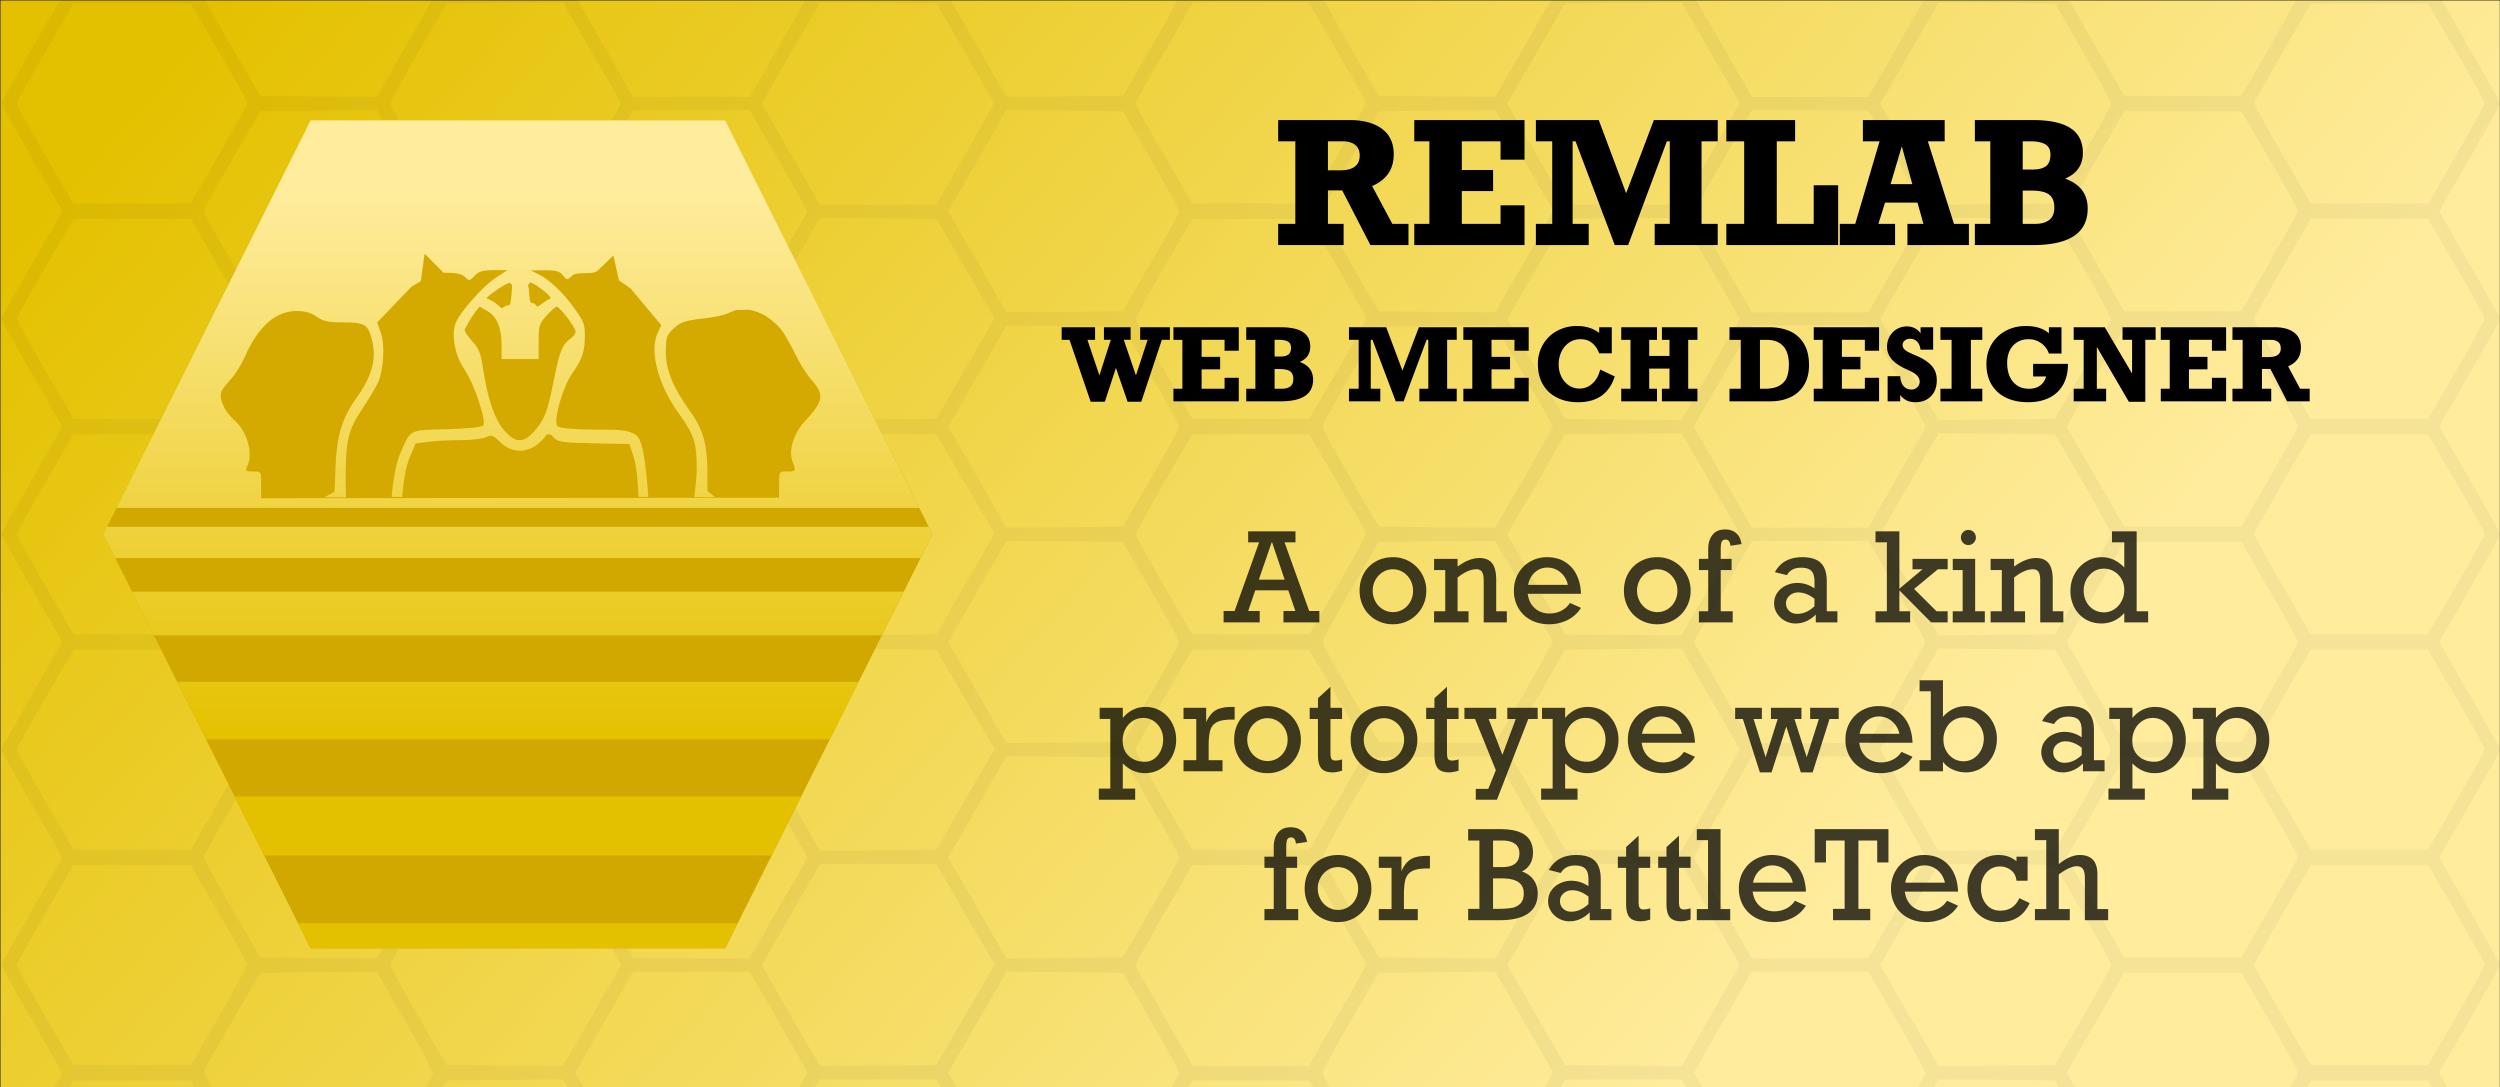 <svg xmlns="http://www.w3.org/2000/svg" xmlns:vectornator="http://vectornator.io" xml:space="preserve" stroke-miterlimit="10" style="fill-rule:nonzero;clip-rule:evenodd;stroke-linecap:round;stroke-linejoin:round" viewBox="0 0 2384 1037"><defs><linearGradient id="b" x1="1149.43" x2="1774.29" y1="-192.06" y2="764.07" gradientTransform="matrix(1.1 0 0 1.9 -512.17 -235.04)" gradientUnits="userSpaceOnUse"><stop offset="0" stop-color="#e4c100"/><stop offset="1" stop-color="#ffec9d"/></linearGradient><linearGradient id="d" x1="40.66" x2="40.66" y1="49.19" y2="5.91" gradientTransform="matrix(11.3 0 0 12 98.54 114.7)" gradientUnits="userSpaceOnUse"><stop offset="0" stop-color="#e4c100"/><stop offset="1" stop-color="#ffec9d"/></linearGradient><filter id="c" width="860.68" height="859.58" x="63.54" y="88.71" color-interpolation-filters="sRGB" filterUnits="userSpaceOnUse"><feDropShadow dx="0" dy="9" flood-color="#000" flood-opacity=".29" in="SourceGraphic" result="Shadow" stdDeviation="14"/></filter></defs><clipPath id="a"><path d="M0 0h2384.24v1037.74H0z"/></clipPath><g vectornator:layerName="Layer 1 copy" clip-path="url(#a)"><path vectornator:layerName="path 3" d="m452.21-272.55-35.73 20.76-.28 40.25-.43 40.12-33.9 19.49-33.9 19.49-.7 40.4-.7 40.39-34.19 19.77-34.32 19.77V67.7l-34.18 19.77-34.32 19.77-.42 40.26-.28 40.1-34.33 19.78-34.18 19.78-.42 40.1-.42 40.26-34.46 19.77-34.47 19.78-.42 40.25-.43 40.25-34.32 19.78-34.18 19.77v84.75l34.32 19.77 34.18 19.77.43 40.26.42 40.25 34.47 19.77 34.46 19.78.42 40.25.42 40.11 34.19 19.77 34.32 19.78.28 40.11.42 40.25 34.18 19.78 34.32 19.77v79.8l34.32 19.78 34.19 19.77.7 40.39.7 40.4 33.9 19.49 33.9 19.49.43 40.11.28 40.26 35.6 20.48c19.48 11.29 36.15 20.62 37.14 20.9.84.28 17.09-8.48 35.73-19.35l34.18-19.63 34.04 19.63c18.64 10.73 34.46 19.63 35.17 19.63.7 0 16.52-8.9 35.17-19.63l34.04-19.63 34.03 19.63c18.65 10.73 34.47 19.63 35.17 19.63.7 0 16.53-8.9 35.17-19.63l34.04-19.63 34.04 19.63c18.64 10.73 34.46 19.63 35.17 19.63.7 0 16.52-8.9 35.17-19.63l34.04-19.63 34.03 19.63c18.65 10.73 34.47 19.63 35.17 19.63.71 0 16.53-8.9 35.17-19.63l34.04-19.63 34.04 19.63c18.64 10.73 34.46 19.63 35.17 19.63.7 0 16.52-8.9 35.17-19.63l34.04-19.63 34.18 19.63c18.64 10.87 34.88 19.63 35.73 19.35.99-.28 17.65-9.61 37.15-20.9l35.59-20.48.28-40.26.42-40.11 33.9-19.49 33.9-19.49.71-40.4.7-40.39 34.32-19.77 34.18-19.78v-79.8l34.18-19.77 34.32-19.78.43-40.25.28-40.11 34.32-19.77 34.18-19.78.43-40.11.42-40.25 34.46-19.78 34.46-19.77.43-40.25.42-40.26 34.32-19.77 34.18-19.77v-84.75l-34.18-19.77-34.32-19.78-.42-40.25-.43-40.25-34.46-19.78-34.46-19.77-.42-40.25-.43-40.11-34.18-19.78-34.32-19.77-.28-40.11-.43-40.26-34.18-19.77-34.32-19.77v-79.81l-34.18-19.77-34.32-19.77-.7-40.4-.71-40.4-33.9-19.48-33.9-19.5-.42-40.1-.28-40.26-35.59-20.48c-19.5-11.3-36.16-20.62-37.15-20.9-.85-.28-17.09 8.47-35.73 19.35l-34.18 19.63-34.04-19.63c-18.65-10.74-34.47-19.63-35.17-19.63-.71 0-16.53 8.9-35.17 19.63l-34.04 19.63-34.04-19.63c-18.64-10.74-34.46-19.63-35.17-19.63-.7 0-16.52 8.9-35.17 19.63l-34.03 19.63-34.04-19.63c-18.65-10.74-34.47-19.63-35.17-19.63-.7 0-16.53 8.9-35.17 19.63l-34.04 19.63-34.04-19.63c-18.64-10.74-34.46-19.63-35.17-19.63-.7 0-16.52 8.9-35.17 19.63l-34.03 19.63-34.04-19.63c-18.65-10.74-34.47-19.63-35.17-19.63-.7 0-16.53 8.9-35.17 19.63l-34.04 19.63-34.04-19.63c-18.64-10.74-34.74-19.63-35.6-19.5-.98 0-17.79 9.47-37.28 20.77Zm70.48 7.2 31.5 18.22v75.42l-31.5 18.22c-17.37 10.03-32.06 18.22-32.77 18.22-.56 0-15.4-8.19-32.76-18.22l-31.5-18.22v-75.28l31.07-18.22c17.1-10.03 31.78-18.22 32.77-18.22.85-.14 15.82 8.05 33.2 18.08Zm138.42 0 31.5 18.22v75.42l-31.5 18.22c-17.38 10.03-32.07 18.22-32.77 18.22-.57 0-15.4-8.19-32.77-18.22l-31.5-18.22v-75.28l31.08-18.22c17.09-10.03 31.78-18.22 32.76-18.22.85-.14 15.82 8.05 33.2 18.08Zm138.41 0 31.5 18.36v75.28l-31.5 18.22c-17.37 10.03-32.06 18.22-32.77 18.22-.7 0-15.4-8.19-32.76-18.22l-31.5-18.22v-75.28l31.07-18.22c17.1-10.03 31.78-18.22 32.77-18.22.85-.14 15.82 8.05 33.2 18.08Zm138.42 0 31.5 18.36v75.28l-31.5 18.22c-17.38 10.03-32.07 18.22-32.77 18.22-.7 0-15.4-8.19-32.77-18.22l-31.5-18.22v-75.28l31.08-18.22c17.09-10.03 31.78-18.22 32.76-18.22.85-.14 15.82 8.05 33.2 18.08Zm138.41 0 31.5 18.36v75.28l-31.5 18.22c-17.37 10.03-32.06 18.22-32.77 18.22-.7 0-15.39-8.19-32.76-18.22l-31.5-18.22v-75.28l31.07-18.22c17.09-10.03 31.78-18.22 32.77-18.22.85-.14 15.82 8.05 33.19 18.08Zm138.42 0 31.49 18.36v75.28l-31.49 18.22c-17.38 10.03-32.21 18.22-32.77 18.22-.71 0-15.4-8.19-32.77-18.22l-31.5-18.22v-75.42l31.08-18.08c17.09-10.03 31.78-18.22 32.76-18.22.85-.14 15.82 8.05 33.2 18.08Zm138.41 0 31.5 18.36v75.28l-31.5 18.22c-17.37 10.03-32.2 18.22-32.77 18.22-.7 0-15.39-8.19-32.76-18.22l-31.5-18.22v-75.42l31.07-18.08c17.09-10.03 31.78-18.22 32.77-18.22.85-.14 15.82 8.05 33.19 18.08ZM453.62-145.29l31.36 18.22v75.28l-32.06 18.5-32.2 18.5-32.07-18.5-32.2-18.5v-75.57l31.07-17.93c17.1-10.03 31.92-18.08 32.91-18.08.85-.14 15.82 8.05 33.2 18.08Zm138.42 0 31.36 18.22v75.28l-32.07 18.5-32.2 18.5-32.06-18.5-32.2-18.5v-75.28l31.07-18.08c17.09-10.03 31.92-18.22 32.9-18.22.86-.14 15.83 8.05 33.2 18.08Zm138.27 0 31.5 18.22V-51.8l-32.06 18.5-32.2 18.51-32.07-18.5-32.2-18.5v-75.28l31.07-18.08c17.1-10.03 31.78-18.22 32.77-18.22.85-.14 15.82 8.05 33.2 18.08Zm138.42 0 31.5 18.22V-51.8l-32.07 18.5-32.2 18.51-32.06-18.5-32.2-18.5v-75.28l31.07-18.08c17.09-10.03 31.78-18.22 32.77-18.22.84-.14 15.82 8.05 33.19 18.08Zm138.55 0 31.36 18.22v75.28l-32.06 18.5-32.2 18.5-32.07-18.5-32.2-18.5v-75.28l31.07-18.08c17.1-10.03 31.92-18.22 32.91-18.22.85-.14 15.82 8.05 33.19 18.08Zm138.28 0 31.49 18.22V-51.8l-32.06 18.5-32.2 18.51-32.06-18.5-32.2-18.5v-75.28l31.07-18.08c17.09-10.03 31.78-18.22 32.77-18.22.84-.14 15.82 8.05 33.19 18.08Zm138.41 0 31.5 18.22V-51.8l-32.06 18.5-32.2 18.51-32.07-18.5-32.2-18.5v-75.28l31.07-18.08c17.09-10.03 31.78-18.22 32.77-18.22.85-.14 15.82 8.05 33.19 18.08Zm138.84 0 31.07 17.93v75.56l-32.06 18.5-32.2 18.51-32.06-18.5-32.2-18.5v-75.28l31.07-18.08c17.09-10.03 32.06-18.22 33.19-18.22 1.13 0 16.1 8.05 33.19 18.08ZM391.76-21.3 415.77-7.3l.43 37.43.28 37.42-32.49 18.79-32.48 18.64-32.49-18.64-32.48-18.79V29.98l.14-37.42 32.06-18.5 32.06-18.5 8.48 4.65c4.66 2.54 19.35 10.88 32.48 18.5ZM1523.8 29.98v37.57l-32.49 18.79-32.48 18.64-32.49-18.64-32.48-18.79.28-37.42.42-37.43 32.21-18.65 32.2-18.64 32.34 18.64 32.35 18.5.14 37.43ZM523.11-25.38 554.2-7.3l.42 37.43.28 37.42-32.48 18.79-32.49 18.64-32.48-18.78-32.49-18.79.29-37.28.42-37.43 31.07-18.08c17.1-9.89 32.06-17.94 33.2-18.08 1.12 0 16.1 8.2 33.18 18.08Zm138.42 0L692.6-7.3l.43 37.43.28 37.42-32.49 18.79-32.48 18.64-32.49-18.78-32.48-18.79.28-37.28.42-37.43 31.08-18.08c17.09-9.89 32.06-17.94 33.19-17.94 1.13 0 16.1 8.05 33.19 17.94Zm138.41 0L831.02-7.3l.42 37.43.28 37.42-32.48 18.79-32.49 18.64-32.48-18.64-32.49-18.79.29-37.42.42-37.43 31.07-18.08c17.1-9.89 32.06-17.94 33.2-17.94 1.12 0 16.1 8.05 33.18 17.94Zm138.42 0L969.43-7.3l.43 37.43.28 37.42-32.49 18.79-32.48 18.64-32.49-18.64-32.48-18.79.28-37.42.42-37.43 31.08-18.08c17.09-9.89 32.06-17.94 33.19-17.94 1.13 0 16.1 8.05 33.19 17.94Zm138.41 0 31.08 18.08.42 37.43.28 37.42-32.48 18.79-32.49 18.64-32.48-18.64-32.49-18.79.28-37.42.43-37.43 31.07-18.08c17.09-9.89 32.06-17.94 33.19-17.94 1.13 0 16.1 8.05 33.19 17.94Zm138.42 0 31.07 18.08.43 37.43.28 37.28-32.49 18.79-32.48 18.78-32.49-18.64-32.48-18.79.28-37.42.42-37.43 31.08-18.08c17.09-9.89 32.06-18.08 33.19-18.08 1.13.14 16.1 8.2 33.19 18.08Zm138.41 0 31.08 18.08.42 37.43.28 37.28-32.48 18.79-32.49 18.78-32.48-18.64-32.49-18.79.29-37.42.42-37.43 31.07-18.08c17.09-9.89 32.06-18.08 33.19-18.08 1.13.14 16.1 8.2 33.19 18.08ZM315.21 94.25l32.06 18.36v74.86L314.8 206.1l-32.35 18.64-32.62-18.64-32.49-18.64V112.6l32.2-18.64c17.66-10.17 32.49-18.5 32.91-18.37a1512 1512 0 0 1 32.77 18.65Zm138.42 0 32.06 18.36v74.86L453.2 206.1l-32.34 18.64-32.63-18.64-32.49-18.64v-37.43l.15-37.43 32.06-18.64c17.65-10.17 32.48-18.37 32.9-18.37a1512 1512 0 0 1 32.77 18.65Zm138.4 0 32.07 18.36v74.86l-32.48 18.64-32.35 18.64-32.63-18.64-32.48-18.64v-37.43l.14-37.43 32.06-18.64c17.66-10.17 32.49-18.37 32.91-18.37.43.15 15.26 8.48 32.77 18.65Zm138.42 0 32.07 18.36v74.86l-32.49 18.64-32.48 18.78-32.49-18.78-32.48-18.64v-37.43l.14-37.43 32.06-18.64c17.65-10.17 32.48-18.37 32.9-18.37.43.15 15.12 8.48 32.77 18.65Zm138.42 0 32.06 18.36v74.86l-32.48 18.64-32.49 18.78-32.49-18.78L771 187.47V112.6l32.2-18.5c17.66-10.31 32.49-18.5 32.91-18.36.43 0 15.11 8.33 32.77 18.5Zm138.41 0 32.07 18.36v74.86l-32.49 18.64-32.48 18.78-32.49-18.78-32.49-18.64V112.6l32.2-18.5c17.66-10.31 32.5-18.5 32.92-18.36.42 0 15.1 8.33 32.76 18.5Zm138.42 0 31.92 18.36.14 37.43v37.43l-32.48 18.64-32.49 18.78-32.48-18.78-32.49-18.64V112.6l32.2-18.5c17.66-10.31 32.49-18.5 32.91-18.36.43 0 15.26 8.33 32.77 18.5Zm138.41 0 31.92 18.36.15 37.43v37.43l-32.49 18.64-32.63 18.64-32.34-18.64-32.48-18.64V112.6l32.2-18.64c17.65-10.17 32.48-18.37 32.91-18.37.42.15 15.25 8.48 32.76 18.65Zm138.42 0 31.92 18.36.14 37.43v37.43l-32.48 18.64-32.63 18.64-32.34-18.64-32.49-18.64V112.6l32.2-18.64c17.66-10.17 32.49-18.37 32.91-18.37.43.15 15.26 8.48 32.77 18.65Zm138.56 0 31.92 18.36v74.86l-32.49 18.64-32.63 18.64-32.34-18.64-32.48-18.64V112.6l32.2-18.64c17.65-10.17 32.48-18.37 33.05-18.37.56.15 15.39 8.48 32.77 18.65ZM245.72 213.88l32.34 18.64v37.57l-.14 37.43-32.34 18.64-32.49 18.5-32.2-18.64-32.06-18.5-.43-37.57-.28-37.43 32.06-18.64c17.8-10.17 32.35-18.64 32.63-18.64.28 0 14.97 8.47 32.91 18.64Zm138.27 0 32.49 18.78v37.43l-.14 37.43-32.49 18.64-32.34 18.5-32.2-18.64-32.07-18.5-.42-37.43-.28-37.43 32.06-18.64c17.8-10.31 32.34-18.64 32.63-18.64.14-.14 14.97 8.33 32.76 18.5Zm138.42 0 32.48 18.78v37.43l-.14 37.43-32.48 18.64-32.35 18.5-32.2-18.64-32.06-18.5-.43-37.43-.28-37.43 32.06-18.64c17.8-10.31 32.35-18.64 32.63-18.64.14-.14 14.97 8.33 32.77 18.5Zm138.41 0 32.49 18.78v37.43l-.14 37.43-32.49 18.64-32.34 18.5-32.2-18.64-32.07-18.5-.42-37.43-.28-37.43 32.06-18.64c17.8-10.31 32.34-18.64 32.63-18.64.14-.14 14.97 8.33 32.76 18.5Zm138.42 0 32.48 18.78-.28 37.43-.42 37.43-32.06 18.5-32.2 18.65-32.07-18.65-32.2-18.5-.42-37.43-.29-37.43 32.06-18.64c17.8-10.31 32.35-18.64 32.63-18.64.14-.14 14.97 8.33 32.77 18.5Zm138.41 0 32.49 18.78-.28 37.43-.43 37.43-32.06 18.5-32.2 18.65-32.06-18.65-32.2-18.5-.43-37.43-.28-37.43 32.06-18.64c17.8-10.31 32.34-18.64 32.63-18.64.14-.14 14.97 8.33 32.76 18.5Zm138.42 0 32.48 18.78-.28 37.43-.42 37.43-32.06 18.5-32.21 18.65-32.06-18.65-32.2-18.5-.43-37.43-.28-37.43 32.06-18.64c17.8-10.31 32.35-18.64 32.63-18.64.14-.14 14.97 8.33 32.77 18.5Zm138.41 0 32.49 18.78-.28 37.43-.43 37.43-32.06 18.5-32.2 18.65-32.35-18.5-32.48-18.65-.14-37.43v-37.43l32.2-18.64c17.66-10.31 32.2-18.64 32.49-18.64.14-.14 14.97 8.33 32.76 18.5Zm138.42 0 32.48 18.78-.28 37.43-.42 37.43-32.06 18.5-32.21 18.65-32.34-18.5-32.49-18.65-.14-37.43v-37.43l32.21-18.64c17.65-10.31 32.2-18.64 32.48-18.64.14-.14 14.97 8.33 32.77 18.5Zm138.41 0 32.49 18.78-.28 37.43-.43 37.43-32.06 18.5-32.2 18.65-32.35-18.5-32.48-18.65-.14-37.43v-37.43l32.2-18.64c17.66-10.31 32.2-18.64 32.49-18.64.14-.14 14.97 8.33 32.76 18.5Zm138.7 0 32.2 18.64-.28 37.43-.42 37.57-32.06 18.5-32.21 18.65-32.48-18.5-32.35-18.65-.14-37.43v-37.57l32.21-18.5a2737.6 2737.6 0 0 1 32.62-18.78c.28 0 15.11 8.33 32.91 18.64ZM178.07 334.64l30.79 17.8-.29 37.42-.42 37.57-31.07 17.94c-17.1 10.03-32.06 18.08-33.2 18.08-1.12 0-16.1-8.2-33.19-18.08l-31.07-18.08-.42-37.57-.28-37.43 32.06-18.5c17.8-10.17 33.05-18.22 34.18-17.8 1.13.43 15.82 8.76 32.9 18.65Zm137-.85 32.2 18.64-.28 37.43-.43 37.57-31.07 17.94c-17.09 10.03-32.06 18.08-33.19 18.08-1.13 0-16.1-8.2-33.2-18.08l-31.06-18.08-.43-37.43-.28-37.43 32.06-18.5c17.8-10.3 32.49-18.64 32.77-18.64.28 0 15.11 8.33 32.9 18.5Zm138.41 0 32.2 18.64-.28 37.43-.42 37.57-31.07 17.94c-17.1 10.03-32.06 18.08-33.2 18.08-1.12 0-16.1-8.2-33.19-18.08l-31.07-18.08-.42-37.43-.28-37.43 32.06-18.5c17.8-10.3 32.48-18.64 32.76-18.64.29 0 15.12 8.33 32.91 18.5Zm138.42 0 32.2 18.64-.28 37.43-.43 37.57-31.07 17.94c-17.09 10.03-32.06 18.08-33.19 18.08-1.13 0-16.1-8.2-33.2-18.08l-31.06-18.08-.43-37.43-.28-37.43 32.06-18.5c17.8-10.3 32.49-18.64 32.77-18.64.28 0 15.11 8.33 32.9 18.5Zm138.41 0 32.2 18.64-.28 37.43-.42 37.43-31.07 18.08c-17.1 9.89-32.06 18.08-33.2 18.08-1.12 0-16.1-8.2-33.19-18.08l-31.07-18.08-.42-37.43-.28-37.43 32.06-18.5c17.8-10.3 32.48-18.64 32.76-18.64.29 0 15.12 8.33 32.91 18.5Zm138.42 0 32.2 18.64-.28 37.43-.42 37.43-31.08 18.08c-17.09 9.89-32.06 18.08-33.19 18.08-1.13 0-16.1-8.2-33.2-18.08l-31.06-18.08-.43-37.43-.28-37.43 32.06-18.5c17.8-10.3 32.49-18.64 32.77-18.64.28 0 15.11 8.33 32.9 18.5Zm138.41 0 32.21 18.64-.29 37.43-.42 37.43-31.07 18.08c-17.1 9.89-32.07 18.08-33.2 18.08-1.12 0-16.1-8.2-33.19-18.08l-31.07-18.08-.42-37.43-.29-37.43 32.07-18.5c17.8-10.3 32.48-18.64 32.76-18.64.29 0 15.12 8.33 32.91 18.5Zm138.42 0 32.2 18.64-.28 37.43-.43 37.43-31.07 18.08c-17.09 9.89-32.06 18.08-33.19 18.08-1.13 0-16.1-8.2-33.19-18.08l-31.07-18.08-.43-37.43-.28-37.43 32.06-18.5c17.8-10.3 32.49-18.64 32.77-18.64.28 0 15.11 8.33 32.91 18.5Zm138.41 0 32.21 18.64-.29 37.43-.42 37.43-31.07 18.08c-17.09 9.89-32.06 18.08-33.19 18.08-1.13 0-16.11-8.05-33.2-18.08l-31.07-17.94-.42-37.57-.28-37.43 32.06-18.5c17.79-10.3 32.48-18.64 32.76-18.64.29 0 15.12 8.33 32.91 18.5Zm138.42 0 32.2 18.64-.28 37.43-.43 37.43-31.07 18.08c-17.09 9.89-32.06 18.08-33.19 18.08-1.13 0-16.1-8.05-33.19-18.08l-31.07-17.94-.43-37.57-.28-37.43 32.06-18.5c17.8-10.3 32.49-18.64 32.77-18.64.28 0 15.11 8.33 32.91 18.5Zm138.41 0 32.21 18.64-.29 37.43-.42 37.43-31.07 18.08c-17.09 9.89-32.06 18.08-33.19 18.08-1.13 0-16.11-8.05-33.2-18.08l-31.07-17.94-.42-37.57-.28-37.43 32.06-18.5c17.79-10.3 32.48-18.64 32.76-18.64.29 0 15.12 8.33 32.91 18.5Zm139.83.85 30.79 17.65-.28 37.43-.43 37.57-31.07 18.08c-17.09 9.89-32.06 18.08-33.19 18.08-1.13 0-16.1-8.05-33.19-18.08l-31.07-17.94-.43-37.57-.28-37.43 32.06-18.64c18.22-10.45 33.05-18.22 34.32-17.65 1.13.42 15.96 8.75 32.77 18.5ZM107.45 453.56l31.5 18.36v75.14l-31.79 18.36c-17.37 10.17-32.62 18.08-33.9 17.8-1.12-.42-15.81-8.62-32.48-18.36L10.41 547.2v-75.42L41.5 453.7c17.09-10.02 31.78-18.22 32.76-18.22.85-.14 15.82 8.05 33.2 18.08Zm138.41 0 31.5 18.36v75.14l-31.5 18.36c-17.37 10.03-32.06 18.22-32.63 18.22-.7 0-15.53-8.33-33.05-18.5l-32.06-18.5V472.35l31.5-18.36c17.23-10.17 32.06-18.37 33.05-18.5.85-.15 15.82 8.04 33.2 18.07Zm138.42 0 31.5 18.36v75.14l-31.5 18.36c-17.38 10.03-32.07 18.22-32.63 18.22-.7 0-15.54-8.33-33.05-18.5l-32.06-18.5V472.35l31.5-18.36c17.23-10.17 32.06-18.37 33.04-18.5.85-.15 15.82 8.04 33.2 18.07Zm138.41 0 31.5 18.36v75.14l-31.5 18.36c-17.37 10.03-32.06 18.22-32.63 18.22-.7 0-15.53-8.33-33.05-18.5l-32.06-18.5V472.35l31.5-18.36c17.23-10.17 32.06-18.37 33.05-18.5.85-.15 15.82 8.04 33.2 18.07Zm138.42 0 31.5 18.36v75.14l-31.5 18.36c-17.38 10.03-32.07 18.22-32.63 18.22-.7 0-15.54-8.33-33.05-18.5l-32.06-18.5V472.35l31.5-18.36c17.23-10.17 32.06-18.37 33.04-18.5.85-.15 15.82 8.04 33.2 18.07Zm138.41 0 31.5 18.36v75.14l-31.5 18.36c-17.37 10.03-32.2 18.22-32.77 18.22-.56 0-15.4-8.19-32.76-18.22l-31.5-18.36v-75.14l31.07-18.22c17.1-9.88 31.78-18.22 32.77-18.22.85-.14 15.82 8.05 33.2 18.08Zm138.42 0 31.5 18.36v75.14l-31.5 18.36c-17.38 10.03-32.2 18.22-32.77 18.22-.57 0-15.4-8.19-32.77-18.22l-31.5-18.36v-75.14l31.08-18.22c17.09-9.88 31.78-18.22 32.76-18.22.85-.14 15.82 8.05 33.2 18.08Zm138.41 0 31.5 18.36v75.14l-31.5 18.36c-17.37 10.03-32.2 18.22-32.77 18.22-.56 0-15.39-8.19-32.76-18.22l-31.5-18.36v-75.14l31.07-18.22c17.09-9.88 31.78-18.22 32.77-18.22.85-.14 15.82 8.05 33.19 18.08Zm138.56.29 32.06 18.5V546.64l-32.06 18.5c-17.52 10.17-32.35 18.5-33.05 18.5-.57 0-15.26-8.19-32.63-18.22l-31.5-18.36v-75.14l31.08-18.22c17.09-9.88 31.78-18.22 32.62-18.22.85-.14 15.96 8.2 33.48 18.37Zm138.41 0 32.06 18.5V546.64l-32.06 18.5c-17.51 10.17-32.34 18.5-33.05 18.5-.56 0-15.25-8.19-32.62-18.22l-31.5-18.36v-75.14l31.07-18.22c17.09-9.88 31.78-18.22 32.63-18.22.85-.14 15.96 8.2 33.47 18.37Zm138.42 0 32.06 18.5V546.64l-32.06 18.5c-17.52 10.17-32.35 18.5-33.05 18.5-.57 0-15.26-8.19-32.63-18.22l-31.5-18.36v-75.14l31.08-18.22c17.09-9.88 31.78-18.22 32.62-18.22.85-.14 15.96 8.2 33.48 18.37Zm138.41 0 32.06 18.5V546.64l-32.06 18.5c-17.51 10.17-32.34 18.5-33.05 18.5-.56 0-15.25-8.19-32.62-18.22l-31.5-18.36v-75.14l31.07-18.22c17.09-9.88 31.78-18.22 32.63-18.22.85-.14 15.96 8.2 33.47 18.37Zm138.42-.29 31.35 18.22v75.42l-30.36 17.66c-16.67 9.75-31.36 17.94-32.49 18.36-1.27.28-16.52-7.63-33.9-17.8l-31.78-18.36v-75.14l31.08-18.22c17.09-9.88 31.92-18.22 32.91-18.22.84-.14 15.81 8.05 33.19 18.08ZM177.07 573.62l31.08 17.93.42 37.57.29 37.43-31.36 18.22c-17.37 9.89-32.48 18.08-33.61 18.08-1.13 0-16.25-8.05-33.62-18.08L78.92 666.7l.28-37.43.42-37.56 31.07-18.08c17.1-9.9 32.07-18.08 33.2-18.08 1.13 0 16.1 8.05 33.19 18.08Zm138.42 0 31.07 17.93.43 37.57.28 37.43-32.48 18.65-32.49 18.78-32.48-18.78-32.49-18.65.28-37.43.43-37.42 31.07-18.08c17.09-9.9 32.06-18.08 33.2-18.08 1.12 0 16.1 8.05 33.18 18.08Zm138.42 0 31.07 17.93.42 37.57.29 37.43-32.49 18.65-32.48 18.78-32.49-18.78-32.49-18.65.29-37.43.42-37.42 31.07-18.08c17.1-9.9 32.07-18.08 33.2-18.08 1.13 0 16.1 8.05 33.19 18.08Zm138.41 0 31.07 17.93.43 37.57.28 37.43-32.48 18.65-32.49 18.78-32.49-18.78-32.48-18.65.28-37.43.43-37.42 31.07-18.08c17.09-9.9 32.06-18.08 33.2-18.08 1.12 0 16.1 8.05 33.18 18.08Zm138.42 0 31.07 18.08.42 37.42.29 37.43-32.49 18.65-32.48 18.78-32.49-18.78-32.48-18.65.28-37.43.42-37.42 31.07-18.08c17.1-9.9 32.07-18.08 33.2-18.08 1.13 0 16.1 8.19 33.19 18.08Zm138.41 0 31.08 18.08.42 37.42.28 37.43-32.48 18.65-32.49 18.78-32.49-18.78L771 666.55l.28-37.43.43-37.42 31.07-18.08c17.09-9.9 32.06-18.08 33.2-18.08 1.12 0 16.1 8.19 33.18 18.08Zm138.42 0 31.07 18.08.42 37.42.29 37.43-32.49 18.65-32.48 18.78-32.49-18.78-32.49-18.65.29-37.43.42-37.42 31.07-18.08c17.1-9.9 32.07-18.08 33.2-18.08 1.13 0 16.1 8.19 33.19 18.08Zm138.41 0 31.07 18.08.43 37.42.28 37.43-32.48 18.65-32.49 18.78-32.48-18.78-32.49-18.65.28-37.43.43-37.42 31.07-18.08c17.09-9.9 32.06-18.08 33.19-18.08 1.13 0 16.1 8.19 33.19 18.08Zm138.42 0 31.07 18.08.42 37.42.29 37.43-32.49 18.65-32.48 18.78-32.49-18.78-32.48-18.65.28-37.43.42-37.57 31.07-17.93c17.09-10.03 32.07-18.08 33.2-18.08 1.13 0 16.1 8.19 33.19 18.08Zm138.41 0 31.07 18.08.43 37.42.28 37.43-32.48 18.65-32.49 18.78-32.48-18.78-32.49-18.65.28-37.43.43-37.57 31.07-17.93c17.09-10.03 32.06-18.08 33.19-18.08 1.13 0 16.1 8.19 33.19 18.08Zm138.42 0 31.07 18.08.42 37.42.29 37.43-32.49 18.65-32.48 18.78-32.49-18.78-32.48-18.65.28-37.43.42-37.57 31.07-17.93c17.09-10.03 32.07-18.08 33.2-18.08 1.13 0 16.1 8.19 33.19 18.08Zm138.41 0 31.07 18.08.43 37.56.28 37.43-31.35 18.08c-17.38 10.03-32.49 18.08-33.62 18.08-1.13 0-16.24-8.2-33.61-18.08l-31.36-18.22.28-37.43.43-37.57 31.07-17.93c17.09-10.03 32.06-18.08 33.19-18.08 1.13 0 16.1 8.19 33.19 18.08ZM246 693.1l31.92 18.36.14 37.42v37.58l-32.48 18.64-32.63 18.78-32.48-18.64-32.35-18.78.28-37.43.43-37.57 31.78-18.5c17.51-10.32 32.06-18.5 32.48-18.37.57 0 15.26 8.34 32.91 18.5Zm138.42 0 31.92 18.36.14 37.42v37.43l-32.49 18.79-32.48 18.64-32.49-18.64-32.48-18.79.28-37.43.42-37.42 31.78-18.5c17.52-10.32 32.06-18.5 32.49-18.37.42 0 15.25 8.34 32.9 18.5Zm138.41 0 31.92 18.36.14 37.42v37.43l-32.48 18.79-32.49 18.64-32.48-18.64-32.49-18.79.29-37.43.42-37.42 31.78-18.5c17.51-10.32 32.06-18.5 32.48-18.37.43 0 15.26 8.34 32.91 18.5Zm138.42 0 31.92 18.36.14 37.42v37.43l-32.49 18.79-32.48 18.64-32.49-18.64-32.48-18.79.28-37.43.42-37.42 31.78-18.5c17.52-10.32 32.06-18.5 32.49-18.37.42 0 15.25 8.34 32.9 18.5Zm137.42-.29 32.35 18.65.42 37.42.28 37.43-32.48 18.79-32.49 18.64-32.48-18.64-32.49-18.79.29-37.43.42-37.42 31.78-18.5c17.51-10.32 31.78-18.65 31.92-18.8.14-.13 14.69 8.34 32.48 18.65Zm138.42 0 32.34 18.65.43 37.42.28 37.43-32.49 18.79-32.48 18.64-32.49-18.64-32.48-18.79.28-37.43.42-37.42 31.78-18.5c17.52-10.32 31.78-18.65 31.92-18.8.14-.13 14.7 8.34 32.49 18.65Zm138.41 0 32.35 18.65.42 37.42.28 37.43-32.48 18.79-32.49 18.64-32.48-18.64-32.49-18.79.28-37.43.43-37.42 31.78-18.5c17.51-10.32 31.78-18.65 31.92-18.8.14-.13 14.69 8.34 32.48 18.65Zm138.42 0 32.34 18.65.43 37.42.28 37.43-32.49 18.79-32.48 18.64-32.49-18.64-32.48-18.79V748.9l.14-37.42 32.06-18.5c17.66-10.32 32.06-18.65 32.2-18.8.14-.13 14.69 8.34 32.49 18.65Zm138.41 0 32.35 18.65.42 37.42.28 37.43-32.48 18.79-32.49 18.64-32.48-18.64-32.49-18.79V748.9l.14-37.42 32.07-18.5c17.65-10.32 32.06-18.65 32.2-18.8.14-.13 14.69 8.34 32.48 18.65Zm138.42 0 32.34 18.65.43 37.42.28 37.43-32.49 18.79-32.48 18.64-32.49-18.64-32.48-18.79V748.9l.14-37.42 32.06-18.5c17.66-10.32 32.06-18.65 32.2-18.8.14-.13 14.69 8.34 32.49 18.65Zm138.41 0 32.35 18.65.42 37.57.28 37.43-32.34 18.78-32.49 18.64-32.62-18.78-32.49-18.64v-37.58l.14-37.42 32.07-18.5c17.65-10.32 32.06-18.65 32.2-18.8.14-.13 14.69 8.34 32.48 18.65ZM315.36 813.16l31.91 18.36v74.86l-32.63 18.64-32.48 18.79-32.49-18.79-32.34-18.64v-74.86l32.2-18.64c17.66-10.17 32.49-18.5 33.05-18.37.43.15 15.26 8.48 32.77 18.65Zm138.4 0 31.93 18.36v74.86l-32.49 18.64-32.48 18.64-32.49-18.64-32.34-18.64-.14-37.43v-37.43l32.2-18.64c17.65-10.17 32.48-18.5 33.05-18.37.42.15 15.25 8.48 32.77 18.65Zm138.42 0 31.92 18.36v74.86l-32.48 18.64-32.49 18.64-32.49-18.64-32.34-18.64-.14-37.43v-37.43l32.2-18.64c17.66-10.17 32.49-18.5 33.05-18.37.43.15 15.26 8.48 32.77 18.65Zm138.42 0 31.92 18.36v74.86l-32.49 18.64-32.48 18.5-32.49-18.5-32.34-18.64-.14-37.43v-37.43l32.2-18.64c17.65-10.17 32.48-18.5 33.05-18.37.42.15 15.25 8.48 32.77 18.65Zm138.41 0 31.92 18.36v74.86l-32.48 18.64-32.49 18.5-32.49-18.5L771 906.38v-74.86l32.2-18.64c17.66-10.17 32.49-18.5 33.05-18.37.43.15 15.26 8.48 32.77 18.65Zm138.42 0 31.92 18.36v74.86l-32.49 18.64-32.48 18.5-32.49-18.5-32.49-18.64v-74.86l32.2-18.64c17.66-10.17 32.5-18.5 33.06-18.37.42.15 15.25 8.48 32.77 18.65Zm138.41 0 31.92 18.36v37.43l-.14 37.43-32.34 18.64-32.49 18.5-32.48-18.5-32.49-18.64v-74.86l32.2-18.64c17.66-10.17 32.49-18.5 33.05-18.37.43.15 15.26 8.48 32.77 18.65Zm138.42 0 31.92 18.36v37.43l-.15 37.43-32.34 18.64-32.48 18.64-32.49-18.64-32.48-18.64v-74.86l32.2-18.64c17.65-10.17 32.48-18.5 32.91-18.37.56.15 15.25 8.48 32.91 18.65Zm138.41 0 31.92 18.36v37.43l-.14 37.43-32.34 18.64-32.49 18.64-32.48-18.64-32.49-18.64v-74.86l32.2-18.64c17.66-10.17 32.49-18.5 32.91-18.37.57.15 15.26 8.48 32.91 18.65Zm138.42 0 31.92 18.36v74.86l-32.35 18.64-32.48 18.79-32.49-18.79-32.62-18.64v-74.86l32.2-18.64c17.65-10.17 32.48-18.5 32.91-18.37.56.15 15.25 8.48 32.91 18.65ZM384.28 932.79l32.2 18.64-.28 37.43-.43 37.43-32.2 18.64-32.2 18.65-32.35-18.65-32.34-18.5-.14-37.43v-37.57l32.2-18.5c17.66-10.31 32.34-18.78 32.63-18.78.28 0 15.11 8.33 32.9 18.64Zm138.41 0 32.2 18.64-.28 37.43-.42 37.43-31.08 18.08c-17.09 9.89-32.06 18.08-33.19 18.08-1.13-.14-16.1-8.19-33.19-18.08l-31.07-18.08-.43-37.43-.28-37.29 32.06-18.64c17.8-10.31 32.49-18.78 32.77-18.78.28 0 15.12 8.33 32.91 18.64Zm138.42 0 32.2 18.64-.28 37.43-.43 37.43-31.07 18.08c-17.1 9.89-32.06 18.08-33.2 18.08-1.12-.14-16.1-8.19-33.18-18.08l-31.08-18.08-.42-37.43-.28-37.29 32.06-18.64c17.8-10.31 32.48-18.78 32.77-18.78.28 0 15.11 8.33 32.9 18.64Zm138.27 0 32.34 18.64-.28 37.43-.42 37.43-31.08 18.08c-17.09 9.89-32.06 17.94-33.19 17.94-1.13 0-16.1-8.05-33.19-17.94l-31.07-18.08-.42-37.43-.29-37.43 32.06-18.64c17.8-10.17 32.49-18.5 32.63-18.64.28 0 15.11 8.33 32.9 18.64Zm138.41 0 32.35 18.64-.28 37.43-.43 37.43-31.07 18.08c-17.1 9.89-32.06 17.94-33.2 17.94-1.12 0-16.1-8.05-33.18-17.94l-31.08-18.08-.42-37.43-.28-37.43 32.06-18.64c17.8-10.17 32.48-18.5 32.63-18.64.28 0 15.1 8.33 32.9 18.64Zm138.42 0 32.34 18.64-.28 37.43-.42 37.43-31.08 18.08c-17.09 9.89-32.06 17.94-33.19 17.94-1.13 0-16.1-8.05-33.19-17.94l-31.07-18.08-.43-37.43-.28-37.43 32.06-18.64c17.8-10.17 32.49-18.5 32.63-18.64.28 0 15.11 8.33 32.91 18.64Zm138.41 0 32.35 18.78-.28 37.3-.43 37.42-31.07 18.08c-17.09 9.89-32.06 17.94-33.19 17.94-1.13 0-16.1-8.05-33.19-17.94l-31.08-18.08-.42-37.43-.28-37.43 32.06-18.64c17.8-10.17 32.48-18.64 32.77-18.64.28 0 14.97 8.47 32.76 18.64Zm138.42 0 32.34 18.78-.28 37.3-.42 37.42-31.08 18.08c-17.09 9.89-32.06 17.94-33.19 18.08-1.13 0-16.1-8.19-33.19-18.08l-31.07-18.08-.42-37.43-.29-37.43 32.06-18.64c17.8-10.17 32.49-18.64 32.77-18.64.28 0 14.97 8.47 32.77 18.64Zm138.41 0 32.35 18.64V989l-.14 37.43-32.35 18.5-32.34 18.65-32.2-18.65-32.21-18.64-.42-37.43-.28-37.43 32.06-18.64c17.8-10.17 32.48-18.64 32.77-18.64.28 0 14.97 8.33 32.76 18.64ZM454.9 1053.55l30.79 17.65-.29 37.43-.42 37.43-31.36 18.22c-17.37 10.03-32.34 18.22-33.19 18.08-.99 0-15.82-8.05-32.9-18.08l-31.08-17.94-.42-37.57-.28-37.57 32.06-18.5c18.36-10.59 33.05-18.22 34.32-17.65 1.13.42 15.96 8.75 32.77 18.5Zm138.41 0 30.8 17.65-.3 37.43-.41 37.43-30.37 17.66c-16.67 9.74-31.36 17.93-32.63 18.36-1.13.28-16.38-7.63-33.9-17.66l-31.63-18.36-.43-37.43-.28-37.43 32.06-18.5c18.36-10.59 33.05-18.22 34.32-17.65 1.13.42 15.96 8.75 32.77 18.5Zm138.42 0 30.79 17.65-.29 37.43-.42 37.43-31.5 18.22c-17.37 10.03-32.06 18.22-32.76 18.22-.71 0-15.4-8.19-32.77-18.22l-31.5-18.22-.42-37.43-.28-37.43 32.06-18.5c18.36-10.59 33.05-18.22 34.32-17.65 1.13.42 15.96 8.75 32.77 18.5Zm138.41 0 30.8 17.65-.3 37.43-.41 37.43-31.5 18.22c-17.37 10.03-32.06 18.22-32.77 18.22-.7 0-15.4-8.19-32.77-18.22l-31.5-18.22-.42-37.43-.28-37.43 32.06-18.5c18.36-10.59 33.05-18.22 34.32-17.65 1.13.42 15.96 8.75 32.77 18.5Zm138.42 0 30.79 17.65-.29 37.43-.42 37.43-30.37 17.66c-16.66 9.74-31.35 17.93-32.62 18.36-1.13.28-16.39-7.63-33.9-17.66l-31.64-18.36-.42-37.43-.29-37.43 32.07-18.5c18.36-10.59 33.05-18.22 34.32-17.65 1.13.42 15.96 8.75 32.77 18.5Zm138.41 0 30.79 17.65-.28 37.43-.43 37.43-31.49 18.22c-17.37 10.03-32.06 18.22-32.77 18.22-.71 0-15.39-8.19-32.77-18.22l-31.49-18.22-.43-37.43-.28-37.43 32.06-18.5c18.36-10.59 33.05-18.22 34.32-17.65 1.13.42 15.96 8.75 32.77 18.5Zm138.42 0 30.79 17.65-.29 37.43-.42 37.43-31.64 18.36c-17.51 10.03-32.77 17.94-33.9 17.66-1.27-.43-15.96-8.62-32.62-18.36l-30.37-17.66-.42-37.43-.28-37.43 32.06-18.5c18.36-10.59 33.05-18.22 34.32-17.65 1.13.42 15.96 8.75 32.77 18.5Zm138.41 0 30.79 17.65-.28 37.57-.43 37.57-31.07 17.94c-17.09 10.03-31.92 18.08-32.91 18.08-.84.14-15.82-8.05-33.19-18.08l-31.35-18.22-.43-37.43-.28-37.43 32.06-18.5c18.36-10.59 33.05-18.22 34.32-17.65 1.13.42 15.96 8.75 32.77 18.5Zm-901.1 118.92 31.49 18.22v75.42l-31.5 18.22c-17.37 10.03-32.2 18.22-32.77 18.22-.7 0-15.4-8.19-32.76-18.22l-31.5-18.36v-75.28l31.07-18.08c17.1-10.02 31.78-18.22 32.77-18.22.85-.14 15.82 8.05 33.2 18.08Zm138.4 0 31.5 18.22v75.42l-31.5 18.22c-17.37 10.03-32.2 18.22-32.76 18.22-.7 0-15.4-8.19-32.77-18.22l-31.5-18.36v-75.28l31.08-18.08c17.09-10.02 31.78-18.22 32.76-18.22.85-.14 15.82 8.05 33.2 18.08Zm138.42 0 31.5 18.22v75.28l-31.5 18.36c-17.37 10.03-32.06 18.22-32.77 18.22-.7 0-15.4-8.19-32.76-18.22l-31.5-18.36v-75.28l31.07-18.08c17.1-10.02 31.78-18.22 32.77-18.22.85-.14 15.82 8.05 33.2 18.08Zm138.42 0 31.5 18.22v75.28l-31.5 18.36c-17.38 10.03-32.07 18.22-32.77 18.22-.7 0-15.4-8.19-32.77-18.22l-31.5-18.36v-75.28l31.08-18.08c17.09-10.02 31.78-18.22 32.76-18.22.85-.14 15.82 8.05 33.2 18.08Zm138.41 0 31.5 18.22v75.28l-31.5 18.36c-17.37 10.03-32.06 18.22-32.77 18.22-.7 0-15.39-8.19-32.76-18.22l-31.5-18.36v-75.28l31.07-18.08c17.09-10.02 31.78-18.22 32.77-18.22.85-.14 15.82 8.05 33.19 18.08Zm138.42 0 31.49 18.22v75.28l-31.49 18.36c-17.38 10.03-32.07 18.22-32.77 18.22-.57 0-15.4-8.19-32.77-18.22l-31.5-18.22v-75.42l31.08-18.08c17.09-10.02 31.78-18.22 32.76-18.22.85-.14 15.82 8.05 33.2 18.08Zm138.41 0 31.5 18.22v75.28l-31.5 18.36c-17.37 10.03-32.06 18.22-32.77 18.22-.56 0-15.39-8.19-32.76-18.22l-31.5-18.22v-75.42l31.07-18.08c17.09-10.02 31.78-18.22 32.77-18.22.85-.14 15.82 8.05 33.19 18.08Z"/><path vectornator:layerName="Rectangle 1" fill="url(#b)" stroke="#000" stroke-linecap="butt" stroke-linejoin="miter" stroke-width=".8" d="M0 0h2384.24v1037.74H0V0Z"/><path vectornator:layerName="path 4" d="M30.37-54.71 59.5-4 30.37 46.5C14.44 74.19 1.23 97.67 1.23 98.72c0 1.04 13.2 24.52 29.14 52.18L59.5 201.4l-29.13 50.51C14.44 279.58 1.23 303.05 1.23 304.1c0 1.05 13.2 24.52 29.14 52.19l29.13 50.5-29.13 50.52c-15.93 27.66-29.14 51.13-29.14 52.18 0 1.05 13.2 24.52 29.14 52.19l29.13 50.51-29.13 50.51C14.44 690.37 1.23 713.84 1.23 714.9c0 1.05 13.2 24.52 29.14 52.19l29.13 50.5-29.13 50.52c-15.93 27.66-29.14 51.13-29.14 52.18 0 1.05 13.2 24.52 29.14 52.19l29.13 50.51-29.13 50.72c-16.14 27.67-29.14 51.77-28.72 53.03.42 1.46 2381.75 1.46 2382.17 0 .42-1.26-12.58-25.36-28.72-53.03l-29.13-50.72 29.13-50.51c15.93-27.67 29.14-51.14 29.14-52.19 0-1.04-13.21-24.52-29.14-52.18l-29.13-50.51 29.13-50.51c15.93-27.67 29.14-51.14 29.14-52.2 0-1.04-13.21-24.51-29.14-52.18l-29.13-50.5 29.13-50.52c15.93-27.66 29.14-51.14 29.14-52.19 0-1.05-13.21-24.52-29.14-52.18l-29.13-50.51 29.13-50.51c15.93-27.67 29.14-51.14 29.14-52.2 0-1.04-13.21-24.51-29.14-52.18l-29.13-50.5 29.13-50.52c15.93-27.66 29.14-51.14 29.14-52.19 0-1.04-13.21-24.52-29.14-52.18L2325.97-4l29.13-50.51c15.93-27.67-2340.87-27.88-2324.73-.21Zm2312.16-3.36-27.04 46.74h-111.92l-27.04-46.74c-14.88-25.78 180.88-25.78 166 0Zm0 205.4-27.04 46.73h-111.92l-27.04-46.73c-14.88-25.78-27.03-47.58-27.03-48.63 0-.84 12.15-22.84 27.03-48.62l27.04-46.74H2315.28l27.04 46.11c14.88 25.36 27.03 47.16 27.03 48.62.21 1.26-11.94 23.48-26.82 49.26Zm0 205.4-27.25 46.73H2203.57l-27.04-46.74c-14.88-25.78-27.03-47.57-27.03-48.62 0-1.05 12.15-22.85 27.03-48.63l27.04-46.73H2315.28l27.04 46.1c14.88 25.36 27.03 47.16 27.03 48.63.21 1.26-11.94 23.47-26.82 49.25Zm0 205.39-27.25 46.74H2203.57l-27.04-46.74c-14.88-25.78-27.03-47.58-27.03-48.63 0-1.05 12.15-22.84 27.03-48.62l27.04-46.74H2315.28l27.04 46.11c14.88 25.36 27.03 47.16 27.03 48.63.21 1.25-11.94 23.47-26.82 49.25Zm0 205.4-27.25 46.73H2203.57l-27.04-46.74c-14.88-25.78-27.03-47.57-27.03-48.62 0-1.05 12.15-22.85 27.03-48.63l27.04-46.73H2315.28l27.04 46.1c14.88 25.37 27.03 47.16 27.03 48.63.21 1.26-11.94 23.47-26.82 49.25Zm0 205.39-27.25 46.74H2203.57l-27.04-46.74c-14.88-25.78-27.03-47.79-27.03-48.63 0-1.04 12.15-22.84 27.03-48.62l27.04-46.74h111.92l26.83 46.11c14.88 25.36 27.03 47.16 27.03 48.63.21 1.25-11.94 23.47-26.82 49.25Zm-193.03 156.77c0-1.05 12.15-22.85 27.03-48.63l27.04-46.73h111.92l26.83 46.11c14.88 25.36 27.03 47.15 27.03 48.62.21 1.26-219.85 1.47-219.85.63Zm14.88-1080.84-27.04 46.53H2025.63l-27.45-47.58-27.46-47.78 27.46-47.58 165.99-1.68c14.88 25.36 27.04 47.37 27.04 48.84.21 1.25-11.95 23.47-26.83 49.25Zm0 205.19-27.04 46.73H2025.63l-27.45-47.57-27.46-47.79 27.46-47.58 27.45-47.78H2137.34l26.83 46.1c14.88 25.37 27.04 47.17 27.04 48.63.21 1.26-11.95 23.48-26.83 49.25Zm0 205.39-27.04 46.74H2025.63l-27.45-47.58-27.46-47.78 27.46-47.58 27.45-47.79H2137.34l26.83 46.11c14.88 25.36 27.04 47.16 27.04 48.63.21 1.25-11.95 23.47-26.83 49.25Zm0 205.6-27.04 46.53H2025.63l-27.45-47.57-27.46-47.79 27.46-47.58 27.45-47.78H2137.34l26.83 46.1c14.88 25.37 27.04 47.38 27.04 48.84.21 1.26-11.95 23.48-26.83 49.25Zm0 205.19-27.04 46.74H2025.63l-27.45-47.58-27.46-47.78 27.46-47.58 27.45-47.79H2137.34l26.83 46.11c14.88 25.36 27.04 47.16 27.04 48.63.21 1.25-11.95 23.47-26.83 49.25Zm0 205.4-27.04 46.73H2025.63l-27.45-47.57-27.46-47.79 27.46-47.58 27.45-47.78H2137.34l26.83 46.1c14.88 25.37 27.04 47.17 27.04 48.63.21 1.26-11.95 23.48-26.83 49.26Zm-138.75 61.4H2137.34h-111.71ZM1986.44-57.44l-26.83 46.11-55.54.63-55.54.42-27.87-48.2s180.45-24.32 165.78 1.04Zm0 205.4-26.83 46.1-55.54.63-55.54.42-27.87-48.2-27.67-48.2 27.88-48.21 27.87-48.2 55.33.41 55.54.63 26.83 46.11c14.67 25.36 26.62 47.58 26.62 49.25 0 1.68-11.95 23.9-26.62 49.26Zm0 205.4-26.83 46.1-55.54.63-55.54.42-27.87-48.2-27.67-48.21 27.67-48.2 27.87-48.21 55.54.42 55.54.63 26.83 46.1c14.67 25.36 26.62 47.58 26.62 49.26 0 1.67-11.95 23.9-26.62 49.25Zm0 205.39-26.83 46.1-55.54.63-55.54.42-27.87-48.2-27.67-48.2 27.67-48.21 27.87-48.2 55.54.41 55.54.63 26.83 46.11c14.67 25.36 26.62 47.58 26.62 49.25 0 1.68-11.95 23.9-26.62 49.26Zm0 205.4-26.83 46.1-55.54.63-55.54.42-27.87-48.2-27.67-48.21 27.67-48.2 27.87-48.21 55.54.42 55.54.63 26.83 46.1c14.67 25.37 26.62 47.58 26.62 49.26 0 1.68-11.95 23.9-26.62 49.25Zm0 205.39-26.83 46.11-55.54.62-55.33.42-27.87-48.2-27.88-48.2 27.67-48.21 27.87-48.2 55.54.41 55.54.63 26.83 46.11c14.67 25.36 26.83 47.58 26.83 49.25-.21 1.68-12.16 23.9-26.83 49.26Zm-193.45 156.14 27.67-48.21 27.87-48.2 55.54.42 55.54.63 26.83 46.11c14.67 25.36 26.83 47.57 26.83 49.25-.21 1.68-220.28 0-220.28 0Zm15.93-1080.84-27.25 47.58h-111.08l-27.66-48.2-27.67-48 27.67-48.42 166.41-.42c15.09 26.2 27.24 48.2 27.24 48.84-.2.62-12.57 22.63-27.66 48.62Zm0 205.4-27.25 47.57h-111.08l-27.66-48.2-27.88-48.2 27.88-48.21 27.66-48.2h55.54l55.54.2 27.67 47.58c15.09 26.2 27.24 48.2 27.24 48.83-.2.63-12.57 22.43-27.66 48.63Zm0 205.39-27.25 47.58h-111.08l-27.66-48.2-27.88-48.21 27.88-48.2 27.66-48.21h111.08l27.46 47.78c15.3 26.2 27.45 48.2 27.25 48.83 0 .63-12.37 22.43-27.46 48.63Zm0 205.4-27.25 47.57h-111.08l-27.66-48.2-27.88-48.2 27.88-48.21 27.66-48.2h111.08l27.46 47.78c15.3 26.2 27.45 48.2 27.25 48.83 0 .63-12.37 22.43-27.46 48.63Zm0 205.39-27.25 47.37-55.54.2h-55.54l-27.66-48.2-27.88-48.2 27.88-48.2 27.66-48.21h111.08l27.46 47.78c15.3 26.2 27.45 48.2 27.25 48.83 0 .63-12.37 22.64-27.46 48.63Zm0 205.39-27.25 47.37-55.54.21h-55.54l-27.66-48.2-27.67-48.42 27.67-48 27.66-48.2h111.08l27.67 47.79c15.09 26.2 27.24 48.2 27.24 48.83-.2.63-12.57 22.64-27.66 48.62Zm-138.33 60.16h111.08-111.08ZM1631.4-58.49l-27.88 48.2h-55.54l-55.54-.2-27.66-48.2s181.71-26.2 166.62.2Zm0 205.4-27.88 48.2h-55.54l-55.54-.2-27.66-48.21-27.46-48 27.67-47.78 27.45-47.58 55.54-.63 55.54-.42 27.67 47.58c15.3 26.4 27.67 48 27.67 48.41.2.21-12.37 22.22-27.46 48.63Zm0 205.4-27.88 48.2-55.54-.42-55.54-.63-27.45-47.58-27.67-47.78 27.67-47.58 27.45-47.78 55.54-.63 55.54-.42 27.67 47.57c15.3 26.41 27.67 48 27.67 48.42.2.2-12.37 22.21-27.46 48.62Zm0 205.39-27.88 48.2-55.54-.42-55.54-.63-27.45-47.57-27.67-47.79 27.67-47.57 27.45-47.79 55.54-.63 55.54-.42 27.67 47.58c15.3 26.4 27.67 48 27.67 48.41.2.21-12.37 22.22-27.46 48.63Zm0 205.4-27.88 48.2-55.54-.42-55.54-.63-27.45-47.58-27.67-47.78 27.67-47.58 27.45-47.78 55.54-.63 55.54-.42 27.67 47.57c15.3 26.41 27.67 48 27.67 48.42.2.2-12.37 22.21-27.46 48.62Zm0 205.39-27.88 48.2-55.54-.42-55.54-.62-27.45-47.58-27.67-47.79 27.46-48 27.66-48.2 55.54-.2h55.54l27.67 47.78c15.3 26.2 27.67 47.79 27.67 48.2.2.21-12.37 22.22-27.46 48.63Zm-194.08 157.19 27.46-48 27.66-48.2 55.54-.21h55.54l27.67 47.78c15.3 26.2 27.67 47.79 27.67 48.21.2.21-221.54.42-221.54.42Zm16.14-1081.05-27.67 47.79-55.54-.42-55.75-.63-26.61-46.11C1273.01 19.9 1261.06-2.32 1261.06-4c0-1.68 12.16-23.9 26.83-49.26l165.36.42c15.3 26.41 27.67 48.2 27.67 48.63 0 .42-12.37 22.42-27.46 48.83Zm0 205.4-27.67 47.78-55.54-.42-55.54-.63-26.82-46.1c-14.67-25.37-26.83-47.58-26.83-49.26 0-1.68 12.16-23.9 26.83-49.25l26.82-46.11 55.54-.63 55.54-.42 27.46 47.58c15.3 26.4 27.67 48.2 27.67 48.62 0 .42-12.37 22.43-27.46 48.84Zm0 205.39-27.67 47.79-55.54-.42-55.54-.63-26.82-46.11c-14.67-25.36-26.83-47.58-26.83-49.25 0-1.68 12.16-23.9 26.83-49.26l26.82-46.1 55.54-.63 55.54-.42 27.46 47.57c15.3 26.41 27.67 48.2 27.67 48.63 0 .42-12.37 22.42-27.46 48.83Zm0 205.4-27.67 47.78-55.54-.42-55.54-.63-26.82-46.1c-14.67-25.37-26.83-47.58-26.83-49.26 0-1.68 12.16-23.9 26.83-49.25l26.82-46.11 55.54-.63 55.54-.42 27.46 47.58c15.3 26.4 27.67 48.2 27.67 48.62 0 .42-12.37 22.43-27.46 48.84Zm0 205.39L1425.79 914l-55.54-.42-55.54-.63-26.82-46.11c-14.67-25.36-26.83-47.58-26.83-49.25 0-1.68 12.16-23.9 26.83-49.26l26.82-46.1 55.54-.63 55.54-.42 27.46 47.57c15.3 26.41 27.67 48.2 27.67 48.63 0 .41-12.37 22.42-27.46 48.83Zm0 205.4-27.67 47.78-55.54-.42-55.54-.63-26.82-46.11c-14.67-25.36-26.83-47.57-26.83-49.25 0-1.68 11.95-23.9 26.83-49.25l26.61-46.11 55.75-.63 55.54-.42 27.46 47.58c15.3 26.41 27.67 48.2 27.67 48.62 0 .42-12.37 22.43-27.46 48.84Zm-138.96 61.4 55.75-.62 55.54-.42-111.29 1.04ZM1275.73-58.07l-27.25 46.74h-111.5l-27.24-46.74c-14.88-25.78 180.87-25.78 165.99 0Zm0 205.4-27.25 46.73h-111.5l-27.24-46.73c-14.88-25.78-27.04-47.58-27.04-48.42 0-1.05 12.37-23.05 27.46-49.04l27.45-47.58h110.25l27.24 46.74c15.09 25.57 27.25 47.58 27.46 49.04.21 1.26-11.95 23.48-26.83 49.26Zm0 205.4-27.25 46.73h-111.5l-27.24-46.74c-14.88-25.78-27.04-47.78-27.04-48.62 0-.84 12.16-22.85 27.04-48.63l27.24-46.73h111.5l27.04 46.1c14.67 25.36 27.04 47.16 27.04 48.63.21 1.26-11.95 23.47-26.83 49.25Zm0 205.39-27.25 46.74h-111.5l-27.24-46.74c-14.88-25.78-27.04-47.79-27.04-48.63 0-.84 12.16-22.84 27.04-48.62l27.24-46.74h111.5l27.04 46.11c14.67 25.36 27.04 47.16 27.04 48.63.21 1.25-11.95 23.47-26.83 49.25Zm0 205.4-27.25 46.73h-111.5l-27.24-46.74c-14.88-25.78-27.04-47.78-27.04-48.62 0-.84 12.16-22.85 27.04-48.63l27.24-46.73h111.5l27.04 46.1c14.67 25.37 27.04 47.16 27.04 48.63.21 1.26-11.95 23.47-26.83 49.25Zm-.42 205.6-27.45 47.57h-110.25l-27.45-47.57c-15.09-26-27.46-48-27.46-49.05 0-.84 12.16-22.63 27.04-48.41l27.24-46.74h111.5l27.04 46.11c14.67 25.36 27.04 47.16 27.04 48.42.21 1.25-12.16 23.68-27.25 49.67Zm-192.61 156.35c0-.84 12.16-22.64 27.04-48.42l27.24-46.73h111.5l27.04 46.11c14.67 25.36 27.04 47.15 27.04 48.41.21 1.26-219.86 1.68-219.86.63Zm14.88-1080.21-26.62 46.1-55.75.64-55.54.42-27.66-48.2L904.13-4l27.88-48.2 165.57-1.06c14.67 25.36 26.83 47.58 26.83 49.26 0 1.67-11.95 23.89-26.83 49.25Zm0 205.4-26.83 46.1-55.54.63-55.54.42-27.66-48.2-27.88-48.2 27.88-48.21 27.66-48.2 55.54.41 55.54.63 26.83 46.1c14.67 25.37 26.83 47.58 26.83 49.26 0 1.68-12.16 23.9-26.83 49.25Zm0 205.39-26.83 46.1-55.54.64-55.54.42-27.66-48.2-27.88-48.21 27.88-48.2 27.66-48.21 55.54.42 55.54.62 26.83 46.11c14.67 25.36 26.83 47.58 26.83 49.26 0 1.67-12.16 23.89-26.83 49.25Zm0 205.4-26.83 46.1-55.54.63-55.54.42-27.66-48.2-27.88-48.2 27.88-48.21 27.66-48.2 55.54.41 55.54.63 26.83 46.1c14.67 25.37 26.83 47.58 26.83 49.26 0 1.68-12.16 23.9-26.83 49.25Zm0 205.39-26.83 46.1-55.54.64-55.54.42-27.66-48.2-27.88-48.21 27.88-48.2 27.66-48.21 55.54.42 55.54.62 26.83 46.11c14.67 25.36 26.83 47.58 26.83 49.26 0 1.67-12.16 23.89-26.83 49.25Zm0 205.39-26.83 46.11-55.54.63-55.54.42-27.66-48.2-27.88-48.21 27.88-48.2 27.66-48.2 55.54.41 55.75.63 26.62 46.1c14.88 25.37 26.83 47.58 26.83 49.26 0 1.68-12.16 23.89-26.83 49.25Zm-137.9 59.74 55.53.42 55.75.62-111.29-1.04ZM920.27-57.86l-27.25 47.37-55.54.2h-55.55l-27.87-48.2s181.3-25.57 166.2.63Zm0 205.4-27.25 47.36-55.54.21h-55.55l-27.87-48.2-27.67-48.2 27.67-48.21 27.87-48.2 55.54.41 55.54.63 27.46 47.16c15.3 25.99 27.46 47.57 27.25 48.2 0 .63-12.37 22.64-27.46 48.84Zm.41 203.92-27.67 48-55.53.63-55.55.42-27.87-48.2-27.67-48.21 27.67-48.2 27.87-48.21 55.54.42 55.54.63 27.46 47.15c15.3 26 27.67 47.16 27.88 47.37.2.21-12.37 21.8-27.67 48.2Zm0 205.4-27.67 48-55.53.62-55.55.42-27.87-48.2-27.67-48.2 27.67-48.21 27.87-48.2 55.54.41 55.54.63 27.46 47.16c15.3 25.99 27.67 47.15 27.88 47.36.2.22-12.37 21.8-27.67 48.21Zm0 205.4-27.67 47.99-55.53.63-55.55.42-27.87-48.2-27.67-48.21 27.67-48.2 27.87-48.21 55.54.42 55.54.63 27.46 47.15c15.3 26 27.67 47.16 27.88 47.37.2.21-12.37 21.8-27.67 48.2Zm0 205.39-27.67 48-55.53.62-55.55.42-27.87-48.2-27.67-48.2 27.67-48.21 27.87-48.2h55.54l55.54.2 27.46 47.58c15.3 26.2 27.67 47.58 27.88 47.79.2.2-12.37 21.8-27.67 48.2ZM726.4 1125.68l27.67-48.21 27.87-48.2h55.54l55.54.21 27.46 47.57c15.3 26.2 27.67 47.58 27.88 47.79.2.21-221.96.84-221.96.84ZM742.12 45.05l-27.24 47.37H603.79l-27.66-48.2L548.47-4l27.66-48.2 166.41-.43c15.1 26.2 27.46 48.2 27.25 49.04-.21.63-12.58 22.64-27.67 48.63Zm0 205.4-27.24 47.36H603.79l-27.66-48.2-27.46-48.2 27.46-48.21 27.66-48 55.55-.2h55.54l27.66 47.78c15.1 26.2 27.46 48.2 27.25 49.04-.21.63-12.58 22.64-27.67 48.62Zm0 205.39-27.24 47.37H603.79L576.13 455l-27.46-48.21 27.46-48.2 27.66-48.21h111.09l27.66 47.78c15.1 26.2 27.46 48.2 27.25 49.04-.21.63-12.58 22.64-27.67 48.63Zm0 205.4-27.24 47.36H603.79l-27.66-48.2-27.46-48.2 27.46-48.21 27.66-48.2h111.09l27.66 47.78c15.1 26.2 27.46 48.2 27.25 49.04-.21.63-12.58 22.63-27.67 48.62Zm0 205.39L714.88 914h-55.54l-55.55-.21-27.66-48-27.46-48.2 27.46-48.2 27.66-48.21h111.09l27.66 47.78c15.1 26.2 27.46 48.2 27.25 49.04-.21.63-12.58 22.64-27.67 48.63Zm0 205.39-27.24 47.37h-55.54l-55.55-.21-27.66-47.99-27.66-48.21 27.66-48.2 27.66-48.2h111.09l27.66 47.78c15.1 26.2 27.46 48.2 27.25 48.83-.21.84-12.58 22.64-27.67 48.83Zm-138.33 59.95h111.09-111.09ZM564.6-58.07l-27.66 47.79-55.54-.42-55.54-.63-26.83-46.1C384.36-82.8 579.9-84.49 564.6-58.08Zm0 205.4-27.66 47.78-55.54-.42-55.54-.63-26.83-46.1c-14.67-25.36-26.83-47.58-26.83-49.26.21-1.67 12.16-23.89 26.83-49.25l26.83-46.1 55.54-.64 55.33-.42 27.66 47.58c15.3 26.4 27.88 48.2 27.88 48.62 0 .42-12.37 22.43-27.67 48.84Zm0 205.18-27.66 48-55.54-.42-55.54-.63-26.83-46.1c-14.67-25.37-26.62-47.59-26.62-49.26 0-1.68 11.95-23.9 26.62-49.26l26.83-46.1 55.54-.63 55.54-.42 27.66 47.57c15.1 26.41 27.46 48.21 27.67 48.42 0 .42-12.37 22.43-27.67 48.83Zm0 205.4-27.66 48-55.54-.43-55.54-.63-26.83-46.1c-14.67-25.36-26.62-47.58-26.62-49.26 0-1.67 11.95-23.89 26.62-49.25l26.83-46.1 55.54-.64 55.54-.42 27.66 47.58c15.1 26.4 27.46 48.2 27.67 48.41 0 .42-12.37 22.43-27.67 48.84Zm0 205.4-27.66 47.99-55.54-.42-55.54-.63-26.83-46.1c-14.67-25.37-26.62-47.58-26.62-49.26 0-1.68 11.95-23.9 26.62-49.25l26.83-46.11 55.54-.63 55.54-.42 27.66 47.57c15.1 26.41 27.46 48.21 27.67 48.42 0 .42-12.37 22.42-27.67 48.83Zm0 205.39-27.87 47.99-55.33-.42-55.54-.62-26.83-46.11c-14.67-25.36-26.62-47.58-26.62-49.26 0-1.67 11.95-23.89 26.62-49.25l26.83-46.1 55.54-.64 55.54-.42 27.66 47.58c15.1 26.4 27.67 48.2 27.67 48.62 0 .42-12.58 22.22-27.67 48.63Zm-192.4 156.98c0-1.68 12.16-23.89 26.83-49.25l26.83-46.11 55.54-.63 55.54-.42 27.66 47.57c15.1 26.41 27.67 48.21 27.67 48.63 0 .42-219.86 1.89-220.07.21ZM385.4 46.73l-26.2 45.69-55.53-.42-55.54-.63-26.2-45.06C207.47 21.58 195.3-.22 194.68-2.11c-.42-1.67 11.32-24.31 26.2-50.3l165.78-.42c15.72 27.25 27.04 49.05 26.2 50.93-.63 1.68-13 23.68-27.45 48.63Zm0 205.4-26.2 45.68-55.53-.42-55.54-.63-27.04-46.73c-14.88-25.78-27.04-47.58-27.04-48.63 0-1.05 12.16-22.84 27.04-48.62l27.04-46.74 55.54-.63 55.54-.42 27.45 47.58c15.72 27.24 27.04 49.04 26.2 50.93-.63 1.67-13 23.68-27.45 48.62Zm0 205.39-26.2 45.69-55.53-.42-55.54-.63-27.04-46.74c-14.88-25.78-27.04-47.58-27.04-48.62 0-1.05 12.16-22.85 27.04-48.63l27.04-46.74 55.54-.63 55.54-.41 27.45 47.57c15.72 27.25 27.04 49.05 26.2 50.93-.63 1.68-13 23.69-27.45 48.63Zm0 205.4-26.2 45.68-55.53-.42-55.54-.63-26.2-45.06c-14.46-24.73-26.62-46.53-27.25-48.41-.42-1.68 11.32-24.32 26.2-50.3l27.25-46.95 55.54-.63 55.54-.42 27.45 47.58c15.72 27.24 27.04 49.04 26.2 50.93-.63 1.67-13 23.68-27.45 48.62Zm0 205.39L359.2 914l-55.53-.42-55.54-.63-27.04-46.74c-14.88-25.78-27.04-47.58-27.04-48.62 0-1.05 12.16-22.85 27.04-48.63l27.04-46.74 55.54-.63 55.54-.41 27.45 47.57c15.72 27.25 27.04 49.04 26.2 50.93-.63 1.68-13 23.69-27.45 48.63Zm0 205.39-26.2 45.69-55.53-.42-55.54-.63-27.25-46.94c-14.88-25.99-26.62-48.63-26.2-50.31.63-1.88 12.79-23.68 27.25-48.41l26.2-45.06 55.54-.63 55.54-.42 27.45 47.58c15.72 27.24 27.04 49.04 26.2 50.93-.63 1.67-13 23.68-27.45 48.62Zm-137.27 59.31 55.54-.62 55.54-.42-111.08 1.04ZM208.93-58.07 181.9-11.33H69.98L42.94-58.07c-14.88-25.78 180.88-25.78 166 0Zm0 205.4-27.03 46.73H69.98l-27.04-46.73C28.06 121.55 15.9 99.54 15.9 98.7c0-1.04 12.16-22.84 27.04-48.62L70.2 3.34H181.9l26.82 46.11c14.88 25.36 27.04 47.16 27.04 48.62.21 1.26-11.94 23.48-26.83 49.26Zm0 205.4-27.03 46.73H70.19l-27.25-46.74C28.06 326.94 15.9 305.15 15.9 304.1c0-1.05 12.16-22.85 27.04-48.63l27.25-46.73H181.9l26.82 46.1c14.88 25.36 27.04 47.16 27.04 48.63.21 1.26-11.94 23.47-26.83 49.25Zm0 205.39-27.03 46.74H70.19l-27.25-46.74c-14.88-25.78-27.04-47.58-27.04-48.63 0-1.05 12.16-22.84 27.04-48.62l27.25-46.74H181.9l26.82 46.11c14.88 25.36 27.04 47.16 27.04 48.63.21 1.25-11.94 23.47-26.83 49.25Zm0 205.4-27.03 46.73H70.19l-27.25-46.74C28.06 737.73 15.9 715.94 15.9 714.9c0-1.05 12.16-22.85 27.04-48.63l27.25-46.73H181.9l26.82 46.1c14.88 25.37 27.04 47.16 27.04 48.63.21 1.26-11.94 23.47-26.83 49.25Zm0 205.39-27.03 46.74H70.19l-27.25-46.74c-14.88-25.78-27.04-47.58-27.04-48.63 0-.83 12.16-22.84 27.04-48.62l27.04-46.74H181.9l26.82 46.11c14.88 25.36 27.04 47.16 27.04 48.63.21 1.25-11.94 23.47-26.83 49.25ZM15.9 1125.68c0-.84 12.16-22.85 27.04-48.63l27.04-46.73H181.9l26.82 46.11c14.88 25.36 27.04 47.15 27.04 48.62.21 1.26-219.86 1.68-219.86.63Z" opacity=".04"/><g vectornator:layerName="Text 1"><path d="M1329.05 147.01c0 7.28-1.7 13.4-5.11 18.35-3.4 4.96-8.55 9-15.46 12.1l19.22 36h15.43v20.25h-36.31l-26.9-52.13h-13.6v31.88h14.95v20.25h-62.41v-20.25h16.37v-78.71h-16.37V114.5h68.03c13.18 0 23.5 2.78 30.96 8.34 7.47 5.57 11.2 13.62 11.2 24.17Zm-32.44 1.34c0-4.53-1.45-7.93-4.35-10.2-2.9-2.27-6.85-3.4-11.86-3.4h-14.08v27.69h11.39c12.6 0 18.9-4.7 18.9-14.09ZM1430.93 152.23v-17.48h-36.94v27.37h29.82v20.1h-29.82v31.24h36.94v-17.64h22.86v37.89h-105.13v-20.25h14.4v-78.71h-14.4V114.5h105.13v37.73h-22.86ZM1577.11 114.5h60.91v20.25h-15.43v78.7h15.43v20.26h-60.12v-20.25h14.4v-78.71h-2.77l-36.94 98.96h-12.74l-37.41-98.96h-2.77v78.7h15.34v20.26h-50.38v-20.25h15.58v-78.71h-15.58V114.5h59.96l26.1 69.77 26.42-69.77ZM1694.34 134.75v78.7h35.2v-36.78h23.33v57.04h-106.63v-20.25h17.01v-78.71h-17.01V114.5h65.58v20.25h-17.48ZM1838.38 134.75l24.92 78.7h14.24v20.26h-58.62v-20.25h15.27l-5.7-20.25h-30.92l-6.33 20.25h15.9v20.25h-52.69v-20.25h14.72l23.17-78.71h-15.9V114.5h78v20.25h-16.06Zm-24.84 4.82-10.68 36h20.73l-10.05-36ZM1986.22 145.75c0 11.54-5.61 19.74-16.85 24.6 7.23 2.69 12.61 6.39 16.14 11.1 3.53 4.73 5.3 10.54 5.3 17.45 0 23.2-17.4 34.8-52.21 34.8h-55.37v-20.24h14.71v-78.71h-14.71V114.5h55.37c16.09 0 28.04 2.58 35.88 7.75 7.83 5.17 11.74 13 11.74 23.5Zm-30.93 1.58c0-4.64-1.67-7.9-5.02-9.77-3.35-1.87-8.05-2.81-14.12-2.81h-7.28v26.9h9.57c5.65 0 9.87-1.09 12.66-3.25 2.8-2.16 4.19-5.85 4.19-11.07Zm3.72 50.7c0-5.8-1.67-9.97-5.02-12.5-3.35-2.53-9.11-3.8-17.29-3.8h-7.83v31.73h12.19c5.48 0 9.84-1.24 13.09-3.72 3.24-2.48 4.86-6.38 4.86-11.7ZM1036.96 324.06l11.44 33.9 10.83-33.9h-6.52v-12h25.45v12h-6.51l11.58 33.9 11.15-33.9h-7.12v-12h28.36v12h-7.69l-19.6 59.02h-13.07l-11.11-32.25-10.55 32.25h-13.55l-20.15-59.01h-7.5v-12h31.87v12h-7.31ZM1167.74 334.43v-10.37h-21.89v16.22h17.67v11.91h-17.67v18.52h21.89v-10.46h13.55v22.46h-62.3v-12h8.53v-46.64h-8.53v-12h62.3v22.36h-13.55ZM1249.44 330.58c0 6.85-3.32 11.7-9.98 14.58 4.28 1.6 7.47 3.79 9.56 6.58 2.1 2.8 3.14 6.25 3.14 10.34 0 13.75-10.31 20.63-30.93 20.63h-32.82v-12h8.72v-46.64h-8.72v-12h32.82c9.53 0 16.61 1.53 21.25 4.59 4.64 3.06 6.96 7.7 6.96 13.92Zm-18.32.94c0-2.75-1-4.68-2.98-5.8-1.99-1.1-4.77-1.66-8.37-1.66h-4.31V340h5.67c3.35 0 5.85-.64 7.5-1.92 1.66-1.28 2.49-3.47 2.49-6.56Zm2.2 30.05c0-3.44-.99-5.91-2.98-7.41-1.98-1.5-5.4-2.25-10.24-2.25h-4.64v18.8h7.22c3.25 0 5.83-.74 7.76-2.2 1.92-1.48 2.88-3.79 2.88-6.94ZM1353.04 312.06h36.09v12h-9.14v46.65h9.14v12h-35.62v-12h8.53v-46.64h-1.64l-21.89 58.64h-7.55l-22.17-58.64h-1.64v46.64h9.09v12h-29.86v-12h9.24v-46.64h-9.24v-12h35.53l15.47 41.34 15.66-41.35ZM1444.21 334.43v-10.37h-21.89v16.22h17.67v11.91h-17.67v18.52h21.89v-10.46h13.55v22.46h-62.3v-12h8.53v-46.64h-8.53v-12h62.3v22.36h-13.55ZM1524.98 317.5v-5.44h12v24.85h-12c-3.54-8.97-9.43-13.45-17.68-13.45-4.09 0-7.72 1.06-10.9 3.18a21.31 21.31 0 0 0-7.4 8.7 27.75 27.75 0 0 0-2.65 12.21c0 4.19.84 8.02 2.51 11.5a20.94 20.94 0 0 0 7.01 8.35c3 2.08 6.45 3.12 10.36 3.12a17.7 17.7 0 0 0 12.53-5c3.55-3.32 5.93-7.7 7.15-13.14l13.92 6.6c-5.25 16.38-16.89 24.57-34.92 24.57-7.75 0-14.52-1.49-20.32-4.45a31.64 31.64 0 0 1-13.38-12.66c-3.13-5.47-4.69-11.86-4.69-19.17a36.4 36.4 0 0 1 4.83-18.66 34.4 34.4 0 0 1 13.34-13 38.65 38.65 0 0 1 19.05-4.72c8.53 0 15.61 2.2 21.24 6.61ZM1572.69 324.06v15.33h19.32v-15.32h-7.22v-12h33.89v12h-8.81v46.64h8.81v12h-33.89v-12h7.22v-19.22h-19.32v19.22h7.41v12h-34.08v-12h8.81v-46.64h-8.81v-12h34.08v12h-7.41ZM1725.08 348.25c0 7.4-1.57 13.69-4.71 18.85a29.88 29.88 0 0 1-13 11.67c-5.54 2.62-11.93 3.94-19.18 3.94h-38.95v-12h10.74v-46.64h-10.74v-12h38.11c7.28 0 13.74 1.24 19.38 3.72a29.18 29.18 0 0 1 13.41 11.86c3.3 5.42 4.94 12.29 4.94 20.6Zm-19.21-.6c0-7.79-1.81-13.66-5.42-17.63-3.61-3.97-8.91-5.95-15.91-5.95h-6.24v46.64h4.32c6.34 0 11.22-1.07 14.64-3.21 3.43-2.15 5.72-4.86 6.87-8.16 1.16-3.3 1.74-7.2 1.74-11.7ZM1778.33 334.43v-10.37h-21.89v16.22h17.68v11.91h-17.68v18.52h21.89v-10.46h13.55v22.46h-62.3v-12h8.54v-46.64h-8.54v-12h62.3v22.36h-13.55ZM1831.44 317.93v-5.87h12v21.38h-12c-.5-3.44-1.61-6.02-3.35-7.76a9.08 9.08 0 0 0-6.72-2.6c-1.94 0-3.6.55-4.97 1.64a5.06 5.06 0 0 0-2.07 4.13c0 1.46.44 2.73 1.32 3.8.87 1.06 2 1.95 3.37 2.69 1.38.73 3.44 1.71 6.19 2.93l2.86 1.22c6.22 2.69 10.91 5.84 14.08 9.47 3.18 3.62 4.76 8.15 4.76 13.59 0 6.47-1.86 11.59-5.58 15.35-3.71 3.77-8.71 5.65-15 5.65-6.12 0-10.89-2.3-14.29-6.9v6.06h-12v-24h12c.25 4.15 1.32 7.32 3.21 9.49s4.44 3.26 7.66 3.26c2.16 0 3.98-.74 5.46-2.2a7.22 7.22 0 0 0 2.23-5.35c0-2.13-.85-4.07-2.55-5.84-1.71-1.76-4.61-3.54-8.7-5.32-6.97-3.06-12.02-6.36-15.16-9.89a17.8 17.8 0 0 1-4.71-12.19c0-3.59.82-6.87 2.48-9.84a18.6 18.6 0 0 1 16.41-9.56c2.75 0 5.25.56 7.5 1.69a14.32 14.32 0 0 1 5.57 4.97ZM1879.44 324.06v46.65h10.88v12h-39.94v-12h10.64v-46.64h-10.64v-12h39.94v12h-10.88ZM1953.83 317.83v-5.76h12v25.03h-12a19.79 19.79 0 0 0-7.52-9.94 20.25 20.25 0 0 0-11.83-3.7c-4.04 0-7.61.93-10.72 2.79a18.6 18.6 0 0 0-7.19 7.87c-1.69 3.4-2.53 7.34-2.53 11.84 0 7.65 1.85 13.7 5.55 18.11 3.71 4.43 8.79 6.64 15.26 6.64 4.28 0 7.8-1.01 10.55-3.03 2.75-2.01 4.7-4.91 5.86-8.7h-12.47v-12h33.23c0 7.7-1.52 14.27-4.57 19.74a30.27 30.27 0 0 1-13.12 12.52c-5.71 2.87-12.53 4.31-20.46 4.31-8 0-15-1.45-20.98-4.36a31.6 31.6 0 0 1-13.81-12.56c-3.21-5.47-4.82-11.95-4.82-19.45 0-7.04 1.63-13.3 4.89-18.8a34.4 34.4 0 0 1 13.43-12.87c5.69-3.08 12.11-4.62 19.27-4.62 9.44 0 16.77 2.32 21.98 6.94ZM2033.15 324.06h-9.1v-12h31.55v12h-9.84v59.12h-15.66l-30.56-52.41v39.94h8.86v12h-30.94v-12h9.52v-46.64h-9.52v-12h29.67l26.02 44.15v-32.16ZM2109.27 334.43v-10.37h-21.89v16.22h17.67v11.91h-17.67v18.52h21.89v-10.46h13.55v22.46h-62.3v-12h8.53v-46.64h-8.53v-12h62.3v22.36h-13.55ZM2194.16 331.33c0 4.31-1.01 7.94-3.02 10.88-2.02 2.93-5.07 5.32-9.16 7.17l11.39 21.33h9.14v12h-21.52l-15.94-30.9h-8.06v18.9h8.86v12h-36.98v-12h9.7v-46.64h-9.7v-12h40.31c7.81 0 13.93 1.64 18.35 4.94 4.42 3.3 6.63 8.07 6.63 14.32Zm-19.22.8c0-2.69-.86-4.7-2.57-6.05-1.72-1.34-4.07-2.01-7.04-2.01h-8.34v16.4h6.75c7.47 0 11.2-2.78 11.2-8.34Z"/></g><g vectornator:layerName="Text 2" opacity=".75"><path d="m1224.94 517.16 23.51 65.51h9.68v10.84h-34.23v-10.84h11.36l-6.75-19.7H1197l-6.74 19.7h11v10.84h-34.45v-10.84h10.48l23.4-65.5h-10.43v-10.5h45.11v10.5h-10.43Zm-11.87 0h-.4l-12.27 35.61h24.66l-11.99-35.6ZM1360.11 563.32c0 5.87-1.4 11.25-4.2 16.13a31.35 31.35 0 0 1-27.55 15.84 32.04 32.04 0 0 1-16.42-4.26 30.17 30.17 0 0 1-11.38-11.58 32.77 32.77 0 0 1-4.06-16.13c0-6.15 1.36-11.64 4.06-16.48a29.34 29.34 0 0 1 11.33-11.38c4.84-2.75 10.33-4.12 16.47-4.12 5.96 0 11.36 1.45 16.2 4.35a31.44 31.44 0 0 1 11.4 11.66 31.77 31.77 0 0 1 4.15 15.97Zm-31.75 20.4c3.54 0 6.78-.93 9.74-2.77a19.28 19.28 0 0 0 6.92-7.44 21.42 21.42 0 0 0 2.47-10.2c0-3.6-.82-6.97-2.47-10.08a19.92 19.92 0 0 0-6.92-7.52 17.83 17.83 0 0 0-9.85-2.85c-3.53 0-6.78.93-9.74 2.8a19.74 19.74 0 0 0-6.97 7.51 21.12 21.12 0 0 0-2.53 10.15c0 3.6.84 6.99 2.53 10.13a19.37 19.37 0 0 0 7.03 7.5c3 1.84 6.26 2.76 9.79 2.76ZM1426.78 552.77v30.13h10.14v10.6h-22.07v-39.98c0-3.8-.55-6.53-1.64-8.18-1.1-1.65-2.89-2.48-5.39-2.48-5.3 0-11.26 2.61-17.86 7.84v32.2h10.43v10.6h-32.85v-10.6h10.66v-39.29h-10.66v-10.66h22.42v7.32c7.41-5.42 14.38-8.13 20.91-8.13 5.42 0 9.42 1.68 12.02 5.02 2.59 3.34 3.89 8.54 3.89 15.61ZM1507.61 566.25h-50.76c.73 5.8 2.98 10.38 6.74 13.75 3.77 3.36 8.38 5.04 13.83 5.04 4 0 7.7-.83 11.12-2.48a21.69 21.69 0 0 0 8.59-7.6l10.48 4.72a31.9 31.9 0 0 1-12.99 11.67 39.15 39.15 0 0 1-17.49 3.94c-6.53 0-12.33-1.36-17.4-4.09a29.55 29.55 0 0 1-11.84-11.4 32.32 32.32 0 0 1-4.23-16.48c0-6.07 1.39-11.55 4.17-16.43 2.79-4.87 6.6-8.69 11.44-11.43a31.89 31.89 0 0 1 16.02-4.12c6.38 0 11.94 1.4 16.68 4.23a29.65 29.65 0 0 1 11.21 12.1c2.72 5.25 4.2 11.44 4.43 18.58Zm-32.09-25a17.2 17.2 0 0 0-11.81 4.52c-3.38 3.02-5.55 7-6.51 11.96h37.91a21.1 21.1 0 0 0-7.09-11.96 18.94 18.94 0 0 0-12.5-4.52ZM1612.19 563.32a31.74 31.74 0 0 1-15.67 27.7 31.17 31.17 0 0 1-16.08 4.27 32.01 32.01 0 0 1-16.42-4.26 30.1 30.1 0 0 1-11.38-11.58 32.66 32.66 0 0 1-4.06-16.13c0-6.15 1.35-11.64 4.06-16.48a29.31 29.31 0 0 1 11.32-11.38c4.84-2.75 10.33-4.12 16.48-4.12a30.9 30.9 0 0 1 16.19 4.35 31.87 31.87 0 0 1 15.56 27.63Zm-31.75 20.4c3.53 0 6.78-.93 9.74-2.77a19.18 19.18 0 0 0 6.91-7.44 21.43 21.43 0 0 0 2.48-10.2c0-3.6-.83-6.97-2.48-10.08a19.82 19.82 0 0 0-6.91-7.52 17.84 17.84 0 0 0-9.86-2.85c-3.53 0-6.77.93-9.73 2.8a19.74 19.74 0 0 0-6.97 7.51 21.13 21.13 0 0 0-2.54 10.15c0 3.6.85 6.99 2.54 10.13a19.37 19.37 0 0 0 7.03 7.5 18.32 18.32 0 0 0 9.79 2.76ZM1660.7 518.83l-10.6 1.62c-.35-3.92-1.84-5.88-4.49-5.88-1.89 0-3.15.67-3.78 2.02-.63 1.34-.95 3.74-.95 7.2v9.16h10.37v10.66h-10.37v39.3h11.41v10.6h-32.21v-10.6h8.87v-39.3h-8.87v-10.66h8.87v-9.4c0-5.52 1.36-10.02 4.07-13.47 2.7-3.46 6.71-5.19 12.01-5.19 4.38 0 7.9 1.16 10.57 3.49 2.67 2.32 4.37 5.8 5.1 10.45ZM1742 554.33v28.57h10.14v10.6h-20.63v-7.43c-5.76 5.65-12.17 8.47-19.24 8.47a20.6 20.6 0 0 1-10.23-2.59 20.65 20.65 0 0 1-7.43-6.94 17.51 17.51 0 0 1-2.8-9.65c0-3.8 1.03-7.2 3.09-10.17a20.1 20.1 0 0 1 8.32-6.89 24.98 24.98 0 0 1 10.55-2.42c5.91 0 11.42 1.73 16.53 5.19v-6.51c0-4.73-1-8.1-2.99-10.14-2-2.04-5.29-3.06-9.86-3.06-3.22 0-5.92.59-8.09 1.76a14.05 14.05 0 0 0-5.39 5.33l-11.41-2.82c2.58-4.8 6.05-8.39 10.43-10.75 4.38-2.36 9.59-3.54 15.62-3.54 8.1 0 14.03 1.84 17.77 5.53 3.75 3.69 5.62 9.5 5.62 17.46Zm-28.12 31.05c5.84 0 11.31-2.44 16.42-7.31v-7.1c-5.18-4.02-10.37-6.04-15.55-6.04-3.15 0-5.87.99-8.16 2.97a9.47 9.47 0 0 0-3.43 7.46c0 2.88 1 5.27 3 7.17 2 1.9 4.57 2.85 7.72 2.85ZM1833.32 542.86h-9.56v-9.9h33.53v9.9h-9.33l-22.65 18.78 21.38 21.26h10.6v10.6h-15.73l-30.31-30.53v19.93h10.26v10.6h-33.01v-10.6h10.83v-65.74h-10.83v-10.48h22.75v54.73l22.07-18.55ZM1884.2 512.55c0 1.96-.71 3.65-2.13 5.07a6.95 6.95 0 0 1-5.07 2.14 6.76 6.76 0 0 1-5.02-2.14 7.03 7.03 0 0 1-2.07-5.07c0-1.95.69-3.64 2.07-5.07a6.76 6.76 0 0 1 5.02-2.13c2.03 0 3.74.7 5.12 2.08a6.94 6.94 0 0 1 2.08 5.12Zm8.53 70.36v10.6h-30.6v-10.6h9.45v-39.3h-9.45v-10.66h21.38v49.95h9.22ZM1957.49 552.77v30.13h10.14v10.6h-22.07v-39.98c0-3.8-.55-6.53-1.64-8.18-1.1-1.65-2.89-2.48-5.39-2.48-5.3 0-11.25 2.61-17.86 7.84v32.2h10.43v10.6h-32.84v-10.6h10.66v-39.29h-10.66v-10.66h22.41v7.32c7.41-5.42 14.38-8.13 20.91-8.13 5.42 0 9.43 1.68 12.02 5.02s3.89 8.54 3.89 15.61ZM2048.46 582.9v10.6h-22.75v-8.87c-6.07 6.61-13.31 9.91-21.73 9.91-5.83 0-10.99-1.37-15.47-4.12a28.29 28.29 0 0 1-10.42-11.2 33.2 33.2 0 0 1-3.72-15.68c0-5.83 1.31-11.21 3.95-16.13a30.59 30.59 0 0 1 10.91-11.72 28 28 0 0 1 26.25-1.99 33.96 33.96 0 0 1 10.23 7.43v-23.97h-11.7v-10.48h23.51v76.22h10.94Zm-42.23 1.04c3.69 0 7.01-.98 9.97-2.94a20.52 20.52 0 0 0 6.97-7.83 22.49 22.49 0 0 0 2.54-10.49c0-3.76-.85-7.2-2.54-10.31a19.05 19.05 0 0 0-17.17-10.09c-3.65 0-6.9.97-9.77 2.91a20.55 20.55 0 0 0-6.77 7.72 22.16 22.16 0 0 0-2.47 10.29c0 3.92.84 7.45 2.53 10.6 1.69 3.15 4 5.63 6.92 7.43 2.92 1.8 6.18 2.71 9.79 2.71ZM1121.58 705.54a33.3 33.3 0 0 1-3.92 15.85 30.23 30.23 0 0 1-10.69 11.64 27.6 27.6 0 0 1-15.01 4.26c-8.1 0-15.19-3.1-21.26-9.33v24.08h11.81v10.6h-34.68v-10.6h10.94v-66.43h-10.14v-10.66h22.07v9.68c3-3.53 6.3-6.16 9.91-7.9a26.46 26.46 0 0 1 11.58-2.59 27.9 27.9 0 0 1 15.27 4.24 29 29 0 0 1 10.4 11.44 33.76 33.76 0 0 1 3.72 15.72Zm-29.79 20.86c3.3 0 6.28-.96 8.93-2.88a19.27 19.27 0 0 0 6.22-7.83c1.5-3.3 2.25-6.8 2.25-10.49 0-3.73-.83-7.16-2.48-10.29a19.68 19.68 0 0 0-6.8-7.49 17.52 17.52 0 0 0-9.73-2.79c-3.77 0-7.15.99-10.15 2.97a20.18 20.18 0 0 0-6.97 7.86 23.54 23.54 0 0 0-2.47 10.78c0 6.3 1.98 11.23 5.96 14.8 3.97 3.58 9.05 5.36 15.24 5.36ZM1152.57 711.2v13.7h13.2v10.6h-37.16v-10.6h12.15v-39.29h-12.15v-10.66h21.6v13.71c2.42-5.41 5.43-9.19 9.02-11.32 3.59-2.13 8.73-3.2 15.41-3.2h2.71v12.05h-2.59c-6.46 0-11.26.84-14.41 2.53a12.4 12.4 0 0 0-6.25 7.66c-1.02 3.42-1.53 8.36-1.53 14.81ZM1240.5 705.32a31.74 31.74 0 0 1-15.67 27.7 31.17 31.17 0 0 1-16.08 4.27 32.01 32.01 0 0 1-16.42-4.26 30.1 30.1 0 0 1-11.38-11.58 32.66 32.66 0 0 1-4.06-16.13c0-6.15 1.35-11.64 4.06-16.48a29.31 29.31 0 0 1 11.32-11.38c4.84-2.75 10.34-4.12 16.48-4.12 5.96 0 11.35 1.45 16.19 4.35a31.55 31.55 0 0 1 11.41 11.66 31.77 31.77 0 0 1 4.15 15.97Zm-31.75 20.4c3.54 0 6.78-.93 9.74-2.77a19.18 19.18 0 0 0 6.91-7.44 21.43 21.43 0 0 0 2.48-10.2c0-3.6-.83-6.97-2.48-10.08a19.82 19.82 0 0 0-6.91-7.52 17.83 17.83 0 0 0-9.85-2.85c-3.54 0-6.78.93-9.74 2.8a19.74 19.74 0 0 0-6.97 7.51 21.13 21.13 0 0 0-2.54 10.15c0 3.6.85 6.99 2.54 10.13a19.37 19.37 0 0 0 7.03 7.5 18.32 18.32 0 0 0 9.79 2.76ZM1279.79 674.95v10.66h-11.06v31.75c0 3.3.36 5.44 1.07 6.42.71.98 1.93 1.47 3.66 1.47 2.11 0 4.22-.37 6.33-1.1v10.78c-3.68 1.08-6.66 1.61-8.93 1.61-4.99 0-8.58-1.25-10.77-3.77-2.19-2.52-3.29-6.83-3.29-12.94v-34.22h-7.89v-10.66h7.89v-9.16l11.93-10.89v20.05h11.06ZM1351.58 705.32c0 5.87-1.4 11.25-4.2 16.13a31.35 31.35 0 0 1-27.54 15.84 31.99 31.99 0 0 1-16.42-4.26 30.1 30.1 0 0 1-11.38-11.58 32.66 32.66 0 0 1-4.06-16.13c0-6.15 1.35-11.64 4.06-16.48a29.31 29.31 0 0 1 11.32-11.38c4.84-2.75 10.33-4.12 16.48-4.12a30.9 30.9 0 0 1 16.19 4.35 31.86 31.86 0 0 1 15.55 27.63Zm-31.74 20.4c3.53 0 6.78-.93 9.73-2.77a19.2 19.2 0 0 0 6.92-7.44 21.43 21.43 0 0 0 2.48-10.2c0-3.6-.83-6.97-2.48-10.08a19.85 19.85 0 0 0-6.92-7.52 17.81 17.81 0 0 0-9.85-2.85c-3.53 0-6.78.93-9.73 2.8a19.76 19.76 0 0 0-6.98 7.51 21.12 21.12 0 0 0-2.53 10.15c0 3.6.84 6.99 2.53 10.13a19.45 19.45 0 0 0 7.03 7.5c3 1.84 6.26 2.76 9.8 2.76ZM1390.88 674.95v10.66h-11.06v31.75c0 3.3.35 5.44 1.06 6.42.71.98 1.93 1.47 3.66 1.47 2.11 0 4.23-.37 6.34-1.1v10.78c-3.69 1.08-6.66 1.61-8.93 1.61-4.99 0-8.59-1.25-10.78-3.77-2.18-2.52-3.28-6.83-3.28-12.94v-34.22H1360v-10.66h7.89v-9.16l11.93-10.89v20.05h11.06ZM1419.57 685.61l13.14 34.22 12.73-34.22h-8.06v-10.66h28.92v10.66h-8.93l-29.9 77.03h-20.17v-10.37h11.93l7.2-17.8-19.82-48.86h-10.14v-10.66h30.31v10.66h-7.21ZM1543.39 705.54c0 5.65-1.3 10.93-3.92 15.85a30.2 30.2 0 0 1-10.68 11.64 27.62 27.62 0 0 1-15.01 4.26c-8.11 0-15.19-3.1-21.26-9.33v24.08h11.81v10.6h-34.69v-10.6h10.95v-66.43h-10.14v-10.66h22.07v9.68a30.04 30.04 0 0 1 9.91-7.9 26.46 26.46 0 0 1 11.58-2.59c5.72 0 10.81 1.41 15.27 4.24a29.08 29.08 0 0 1 10.4 11.44 33.88 33.88 0 0 1 3.71 15.72Zm-29.79 20.86c3.31 0 6.28-.96 8.93-2.88a19.21 19.21 0 0 0 6.23-7.83c1.5-3.3 2.24-6.8 2.24-10.49 0-3.73-.82-7.16-2.47-10.29a19.68 19.68 0 0 0-6.8-7.49 17.55 17.55 0 0 0-9.74-2.79c-3.76 0-7.14.99-10.14 2.97a20.1 20.1 0 0 0-6.97 7.86 23.55 23.55 0 0 0-2.48 10.78c0 6.3 1.99 11.23 5.96 14.8 3.98 3.58 9.06 5.36 15.24 5.36ZM1616.28 708.25h-50.76c.73 5.8 2.97 10.38 6.74 13.75 3.76 3.36 8.37 5.04 13.83 5.04 3.99 0 7.7-.83 11.12-2.48a21.6 21.6 0 0 0 8.58-7.6l10.49 4.72a32.03 32.03 0 0 1-12.99 11.67 39.15 39.15 0 0 1-17.49 3.94c-6.53 0-12.33-1.36-17.4-4.09a29.55 29.55 0 0 1-11.84-11.4 32.23 32.23 0 0 1-4.24-16.48c0-6.07 1.4-11.55 4.18-16.43 2.78-4.87 6.6-8.69 11.44-11.43a31.88 31.88 0 0 1 16.01-4.12c6.38 0 11.94 1.4 16.68 4.23a29.58 29.58 0 0 1 11.21 12.1c2.73 5.25 4.21 11.44 4.44 18.58Zm-32.09-25c-4.5 0-8.44 1.5-11.82 4.52-3.38 3.02-5.55 7-6.51 11.96h37.92c-1.12-4.96-3.48-8.94-7.09-11.96a18.94 18.94 0 0 0-12.5-4.52ZM1672.22 685.61l11.47 36.47 11.52-36.47h-6.45v-10.66h29.1v10.66h-6.69l11.7 36.47 11.64-36.47h-8.36v-10.66h27.26v10.66h-8.76l-16.13 50.93h-11.24l-13.88-43.73-14.06 43.73h-11.12l-16.25-50.93h-7.32v-10.66h25.47v10.66h-7.9ZM1823.76 708.25H1773c.73 5.8 2.97 10.38 6.74 13.75 3.76 3.36 8.37 5.04 13.83 5.04 3.99 0 7.7-.83 11.12-2.48a21.66 21.66 0 0 0 8.58-7.6l10.49 4.72a31.99 31.99 0 0 1-13 11.67 39.08 39.08 0 0 1-17.48 3.94c-6.53 0-12.33-1.36-17.4-4.09a29.55 29.55 0 0 1-11.84-11.4 32.23 32.23 0 0 1-4.24-16.48c0-6.07 1.39-11.55 4.18-16.43 2.78-4.87 6.6-8.69 11.44-11.43a31.88 31.88 0 0 1 16.01-4.12c6.38 0 11.94 1.4 16.68 4.23a29.58 29.58 0 0 1 11.21 12.1c2.73 5.25 4.21 11.44 4.44 18.58Zm-32.1-25a17.2 17.2 0 0 0-11.81 4.52c-3.38 3.02-5.55 7-6.51 11.96h37.91a21.08 21.08 0 0 0-7.08-11.96 18.94 18.94 0 0 0-12.51-4.52ZM1874.86 673.34a27.8 27.8 0 0 1 15.1 4.23c4.49 2.82 8 6.64 10.51 11.44a32.98 32.98 0 0 1 3.78 15.56c0 5.76-1.28 11.08-3.83 15.96a30.41 30.41 0 0 1-10.58 11.66 27.22 27.22 0 0 1-15.09 4.35c-4.42 0-8.62-.9-12.59-2.7a22.81 22.81 0 0 1-9.36-7.44v9.1h-22.3v-10.6h10.72v-65.74h-10.72v-10.48h22.3v34.91c6.07-6.83 13.42-10.25 22.06-10.25Zm-2.47 52.6c3.76 0 7.12-1.02 10.08-3.05a20.46 20.46 0 0 0 6.86-8.01 23.76 23.76 0 0 0 2.42-10.54c0-3.7-.83-7.07-2.48-10.14a19.04 19.04 0 0 0-6.86-7.32 18.45 18.45 0 0 0-9.91-2.71c-3.69 0-6.99.94-9.91 2.82a19.45 19.45 0 0 0-6.85 7.67 23.2 23.2 0 0 0-2.48 10.77c0 3.76.84 7.22 2.53 10.37 1.69 3.15 4 5.63 6.92 7.43 2.92 1.8 6.14 2.71 9.68 2.71ZM1996.78 696.33v28.57h10.14v10.6h-20.62v-7.43c-5.77 5.65-12.18 8.47-19.25 8.47-3.72 0-7.13-.86-10.23-2.59a20.65 20.65 0 0 1-7.43-6.94 17.5 17.5 0 0 1-2.79-9.65c0-3.8 1.02-7.2 3.08-10.17a20.08 20.08 0 0 1 8.33-6.89 24.94 24.94 0 0 1 10.54-2.42c5.91 0 11.43 1.73 16.54 5.19v-6.51c0-4.73-1-8.1-3-10.14-2-2.04-5.28-3.06-9.85-3.06-3.23 0-5.93.59-8.1 1.76a14.12 14.12 0 0 0-5.39 5.33l-11.4-2.82a25.48 25.48 0 0 1 10.43-10.75c4.37-2.36 9.58-3.54 15.61-3.54 8.1 0 14.03 1.84 17.77 5.53 3.75 3.69 5.62 9.5 5.62 17.46Zm-28.12 31.05c5.84 0 11.32-2.44 16.43-7.31v-7.1c-5.19-4.02-10.38-6.04-15.56-6.04-3.15 0-5.87.99-8.15 2.97a9.44 9.44 0 0 0-3.43 7.46c0 2.88 1 5.27 2.99 7.17 2 1.9 4.57 2.85 7.72 2.85ZM2084.36 705.54a33.3 33.3 0 0 1-3.92 15.85 30.15 30.15 0 0 1-10.69 11.64 27.57 27.57 0 0 1-15.01 4.26c-8.1 0-15.19-3.1-21.26-9.33v24.08h11.82v10.6h-34.69v-10.6h10.95v-66.43h-10.14v-10.66h22.06v9.68c3-3.53 6.3-6.16 9.91-7.9a26.5 26.5 0 0 1 11.59-2.59c5.72 0 10.81 1.41 15.26 4.24a28.94 28.94 0 0 1 10.4 11.44 33.76 33.76 0 0 1 3.72 15.72Zm-29.79 20.86c3.31 0 6.28-.96 8.93-2.88a19.3 19.3 0 0 0 6.23-7.83c1.49-3.3 2.24-6.8 2.24-10.49 0-3.73-.82-7.16-2.48-10.29a19.65 19.65 0 0 0-6.79-7.49 17.55 17.55 0 0 0-9.74-2.79c-3.77 0-7.15.99-10.14 2.97a20.1 20.1 0 0 0-6.97 7.86 23.42 23.42 0 0 0-2.48 10.78c0 6.3 1.99 11.23 5.96 14.8 3.98 3.58 9.06 5.36 15.24 5.36ZM2163.99 705.54a33.3 33.3 0 0 1-3.92 15.85 30.23 30.23 0 0 1-10.69 11.64 27.6 27.6 0 0 1-15.01 4.26c-8.1 0-15.19-3.1-21.26-9.33v24.08h11.81v10.6h-34.68v-10.6h10.94v-66.43h-10.14v-10.66h22.07v9.68c3-3.53 6.3-6.16 9.91-7.9a26.46 26.46 0 0 1 11.58-2.59c5.73 0 10.82 1.41 15.27 4.24a29 29 0 0 1 10.4 11.44 33.76 33.76 0 0 1 3.72 15.72Zm-29.79 20.86c3.3 0 6.28-.96 8.93-2.88a19.27 19.27 0 0 0 6.22-7.83c1.5-3.3 2.25-6.8 2.25-10.49 0-3.73-.83-7.16-2.48-10.29a19.68 19.68 0 0 0-6.8-7.49 17.52 17.52 0 0 0-9.73-2.79c-3.77 0-7.15.99-10.15 2.97a20.18 20.18 0 0 0-6.97 7.86 23.54 23.54 0 0 0-2.47 10.78c0 6.3 1.98 11.23 5.96 14.8 3.97 3.58 9.05 5.36 15.24 5.36ZM1246.38 802.83l-10.61 1.62c-.34-3.92-1.84-5.88-4.49-5.88-1.88 0-3.14.67-3.77 2.02-.64 1.34-.95 3.74-.95 7.2v9.16h10.37v10.66h-10.37v39.3h11.4v10.6h-32.2v-10.6h8.87v-39.3h-8.87v-10.66h8.87v-9.4c0-5.52 1.35-10.02 4.06-13.47 2.71-3.46 6.71-5.19 12.01-5.19 4.38 0 7.91 1.16 10.58 3.49 2.67 2.32 4.37 5.8 5.1 10.45ZM1307.74 847.32a31.74 31.74 0 0 1-15.67 27.7 31.17 31.17 0 0 1-16.08 4.27 32.01 32.01 0 0 1-16.42-4.26 30.1 30.1 0 0 1-11.38-11.58 32.66 32.66 0 0 1-4.06-16.13c0-6.15 1.35-11.64 4.06-16.48a29.31 29.31 0 0 1 11.32-11.38c4.84-2.75 10.34-4.12 16.48-4.12a30.9 30.9 0 0 1 16.19 4.35 31.55 31.55 0 0 1 11.41 11.66 31.77 31.77 0 0 1 4.15 15.97Zm-31.75 20.4c3.53 0 6.78-.93 9.74-2.77a19.18 19.18 0 0 0 6.91-7.44 21.43 21.43 0 0 0 2.48-10.2c0-3.6-.83-6.97-2.48-10.08a19.82 19.82 0 0 0-6.91-7.52 17.83 17.83 0 0 0-9.85-2.85c-3.54 0-6.78.93-9.74 2.8a19.74 19.74 0 0 0-6.97 7.51 21.13 21.13 0 0 0-2.54 10.15c0 3.6.85 6.99 2.54 10.13a19.37 19.37 0 0 0 7.03 7.5 18.32 18.32 0 0 0 9.79 2.76ZM1338.79 853.2v13.7h13.2v10.6h-37.17v-10.6h12.16v-39.29h-12.16v-10.66h21.61v13.71c2.42-5.41 5.43-9.19 9.02-11.32 3.59-2.13 8.73-3.2 15.41-3.2h2.71v12.05h-2.59c-6.46 0-11.26.84-14.41 2.53a12.4 12.4 0 0 0-6.25 7.66c-1.02 3.42-1.53 8.36-1.53 14.81ZM1461.86 813.09c0 4.07-.9 7.66-2.7 10.77a17.68 17.68 0 0 1-7.9 7.15c4.88 1.73 8.62 4.43 11.21 8.1 2.59 3.66 3.89 8.01 3.89 13.04 0 8.26-3.03 14.55-9.08 18.87-6.05 4.33-15.1 6.49-27.16 6.49h-30.08v-10.84h10.72v-65.16h-10.72v-10.83h30.54c10.56 0 18.42 1.84 23.56 5.53 5.15 3.69 7.72 9.31 7.72 16.88Zm-12.96.7c0-4.08-1.44-7.14-4.32-9.2-2.88-2.05-6.95-3.08-12.22-3.08h-8.58v25.35h8.7c10.95 0 16.42-4.36 16.42-13.08Zm4.15 38.13c0-4.8-1.7-8.38-5.1-10.74-3.4-2.36-8.67-3.54-15.82-3.54h-8.35v29.03h5.18c5.19 0 9.45-.31 12.8-.95a15.02 15.02 0 0 0 8.15-4.14c2.09-2.14 3.14-5.35 3.14-9.66ZM1526.45 838.33v28.57h10.14v10.6h-20.62v-7.43c-5.77 5.65-12.18 8.47-19.25 8.47-3.72 0-7.13-.86-10.22-2.59a20.68 20.68 0 0 1-7.44-6.94 17.5 17.5 0 0 1-2.79-9.65c0-3.8 1.03-7.2 3.08-10.17a20.14 20.14 0 0 1 8.33-6.89 24.94 24.94 0 0 1 10.54-2.42c5.92 0 11.43 1.73 16.54 5.19v-6.51c0-4.73-1-8.1-3-10.14-2-2.04-5.28-3.06-9.85-3.06-3.23 0-5.93.59-8.1 1.76a14.03 14.03 0 0 0-5.38 5.33l-11.41-2.82a25.48 25.48 0 0 1 10.43-10.75c4.37-2.36 9.58-3.54 15.61-3.54 8.11 0 14.03 1.84 17.78 5.53 3.74 3.69 5.61 9.5 5.61 17.46Zm-28.11 31.05c5.83 0 11.31-2.44 16.42-7.31v-7.1c-5.19-4.02-10.37-6.04-15.56-6.04-3.15 0-5.87.99-8.15 2.97a9.44 9.44 0 0 0-3.43 7.46c0 2.88 1 5.27 2.99 7.17 2 1.9 4.58 2.85 7.73 2.85ZM1573.64 816.95v10.66h-11.06v31.75c0 3.3.35 5.44 1.06 6.42.72.98 1.93 1.47 3.66 1.47 2.12 0 4.23-.37 6.34-1.1v10.78c-3.69 1.08-6.66 1.61-8.93 1.61-4.99 0-8.58-1.25-10.77-3.77-2.19-2.52-3.29-6.83-3.29-12.94v-34.22h-7.89v-10.66h7.89v-9.16l11.93-10.89v20.05h11.06ZM1612.13 816.95v10.66h-11.06v31.75c0 3.3.35 5.44 1.06 6.42.71.98 1.93 1.47 3.66 1.47 2.11 0 4.23-.37 6.34-1.1v10.78c-3.69 1.08-6.66 1.61-8.93 1.61-4.99 0-8.59-1.25-10.78-3.77-2.18-2.52-3.28-6.83-3.28-12.94v-34.22h-7.89v-10.66h7.89v-9.16l11.93-10.89v20.05h11.06ZM1649.93 866.9v10.6h-31.87v-10.6h10.72v-65.74h-10.72v-10.48h22.65v76.23h9.22ZM1722.12 850.25h-50.76c.73 5.8 2.98 10.38 6.74 13.75 3.77 3.36 8.37 5.04 13.83 5.04 3.99 0 7.7-.83 11.12-2.48a21.6 21.6 0 0 0 8.58-7.6l10.49 4.72a31.9 31.9 0 0 1-12.99 11.67 39.15 39.15 0 0 1-17.49 3.94c-6.53 0-12.33-1.36-17.4-4.09a29.55 29.55 0 0 1-11.84-11.4 32.32 32.32 0 0 1-4.23-16.48c0-6.07 1.39-11.55 4.17-16.43 2.79-4.87 6.6-8.69 11.44-11.43a31.89 31.89 0 0 1 16.02-4.12c6.37 0 11.93 1.4 16.68 4.23a29.56 29.56 0 0 1 11.2 12.1c2.73 5.25 4.21 11.44 4.44 18.58Zm-32.09-25c-4.5 0-8.43 1.5-11.81 4.52-3.38 3.02-5.55 7-6.51 11.96h37.91c-1.12-4.96-3.48-8.94-7.09-11.96a18.94 18.94 0 0 0-12.5-4.52ZM1790.11 822.42v-20.91h-17.92v65.16h11.29v10.84h-35.49v-10.84h11.06v-65.16h-17.8v20.91h-10.72v-31.74h70.3v31.74h-10.72ZM1867.2 850.25h-50.76c.73 5.8 2.98 10.38 6.74 13.75 3.77 3.36 8.37 5.04 13.83 5.04 3.99 0 7.7-.83 11.12-2.48a21.6 21.6 0 0 0 8.58-7.6l10.49 4.72a31.9 31.9 0 0 1-12.99 11.67 39.15 39.15 0 0 1-17.49 3.94c-6.53 0-12.33-1.36-17.4-4.09a29.55 29.55 0 0 1-11.84-11.4 32.32 32.32 0 0 1-4.23-16.48c0-6.07 1.39-11.55 4.17-16.43 2.79-4.87 6.6-8.69 11.44-11.43a31.89 31.89 0 0 1 16.02-4.12c6.37 0 11.93 1.4 16.68 4.23a29.56 29.56 0 0 1 11.2 12.1c2.73 5.25 4.21 11.44 4.44 18.58Zm-32.09-25c-4.5 0-8.43 1.5-11.81 4.52-3.38 3.02-5.55 7-6.51 11.96h37.91c-1.12-4.96-3.48-8.94-7.09-11.96a18.94 18.94 0 0 0-12.5-4.52ZM1922.92 821.33v-4.38h10.6v22.93h-10.6c-.46-4.41-2.23-7.79-5.3-10.11a17.21 17.21 0 0 0-10.66-3.49c-3.46 0-6.56.93-9.31 2.77a18.33 18.33 0 0 0-6.37 7.49 23.82 23.82 0 0 0-2.24 10.31c0 6.34 1.69 11.52 5.07 15.53 3.38 4.02 7.83 6.02 13.37 6.02 8.56 0 14.61-3.97 18.14-11.92l9.91 4.72c-5.56 12.06-15.09 18.1-28.57 18.1-6.03 0-11.39-1.43-16.08-4.27a28.96 28.96 0 0 1-10.86-11.7 35.48 35.48 0 0 1-3.83-16.48c0-5.91 1.3-11.29 3.89-16.13a28.59 28.59 0 0 1 25.84-15.38c6.61 0 12.27 2 17 5.99ZM1983.18 815.34c11.26 0 16.89 6.08 16.89 18.26v33.3h10.25v10.6h-22.18v-39.63c0-4.35-.62-7.4-1.87-9.17-1.25-1.76-3.18-2.65-5.79-2.65-4.42 0-10.16 2.6-17.23 7.78v33.07h10.49v10.6h-33.25v-10.6h10.83v-65.74h-10.83v-10.48h22.76v33.36c7.14-5.8 13.79-8.7 19.93-8.7Z"/></g><path vectornator:layerName="path" vectornator:shadowAngle="1.57" vectornator:shadowColor="#000000" vectornator:shadowOffset="9" vectornator:shadowOpacity=".29" vectornator:shadowRadius="28" fill="#d1a800" d="M296.2 904.28 98.55 509.52 296.2 114.7h395.34l197.67 394.78-197.67 394.8H296.2Z" filter="url(#c)"/><path vectornator:layerName="path 1" fill="url(#d)" d="M296.2 114.7 111.1 484.38h765.52L691.55 114.71H296.2ZM102.14 502.33l-3.6 7.16 11.36 22.68h767.95l11.38-22.64-3.6-7.2h-783.5Zm23.8 61.9 20.87 41.7h694.14l20.88-41.69-735.9-.01Zm43.03 85.96L196.41 705h594.93l27.45-54.83H168.96Zm54.79 109.4 28.18 56.26h483.9L764 759.59l-540.26-.01Zm60.48 120.78 11.98 23.92h395.34l11.97-23.92H284.23Z"/><path vectornator:layerName="path 2" fill="#d4aa00" d="M569.98 258.05c-4.53 4.4-19.47.6-23.8 4.46-5.5 4.89-5.53 4.89-9.46 0-3.1-3.91-6.7-4.9-17.36-4.81l-13.44.09 7.37 3.62c10.74 5.29 23.39 17.28 34.61 32.85 8.62 12 9.83 15.15 9.83 25.73 0 15.09-2.49 22.6-11.84 35.75-9.21 12.89-18.4 45.06-14.46 50.46 2.06 2.79 24.4 3.52 38.56 3.52 14.16 0 34.22-1.07 39.45 8.7 5.23 9.82 7.16 35.45 8.84 55.4h-9.37s-1-26.4-4.24-36.64l-4.34-13.72-33.9-.7c-30.3-.6-34.38-1.21-38.55-5.64l-2.77-2.8c-4.82.17-2.77-.81-6.12 3.13-11.68 14.59-29.57 16.48-41.75 4.4-6.96-6.91-8.54-7.5-13.42-5-3.05 1.56-14.15 2.86-24.73 2.87-10.53 0-24.48.73-31 1.62l-11.82 1.62-6.36 15.2c-5.3 14.7-6.3 35.77-6.3 35.77l-10.22-.1s2.3-27.48 7.83-40.33c10.56-24.58 8.2-23.27 44.78-24.2 19.3-.48 33.28-1.92 34.68-3.52 3.57-4.01-8.34-39.65-17.94-53.74-8.75-12.9-12.42-31.56-8.51-43.23 3.36-9.99 26.02-35.81 38.63-44l11-7.18h-13.07c-10.4-.02-14.14 1.05-18.19 5.34-4.75 5.06-5.3 5.14-9.12 1.24-3.02-3.07-8.27-4.15-20.52-4.15L404.9 241.9l-3.61 26.24-8.91 5.25c-10.96 11.4-21.87 22.8-32.8 34.22l3.42 9.27c4.29 11.6 2.95 35.82-2.63 48.06-2.16 4.74-8.76 15.79-14.65 24.59-13.87 20.73-16.06 29.9-16.08 67.56 0 7.4.3 17.19.3 17.19h-20.68l2.62-1.47 7.18-3.86.99-25.32c1.1-28.4 6.38-45.34 20.13-64.54 14.42-20.14 18.92-36.42 14.83-53.66-3.84-16.1-6.69-17.97-27.29-17.99-14.68 0-19.47-1.01-25.75-5.43-5.26-3.7-11.25-5.44-18.75-5.46-20.25 0-36.62 14.26-49.5 43.1-3.57 8-9.6 17.77-13.36 21.72-3.79 3.97-7.82 9.12-9 11.48-3.1 6.35 2.49 19.49 11.67 27.42 12.78 11.02 18.72 31.83 12.7 44.52-2.03 4.36-1.5 4.83 5.51 4.83 7.78 0 7.8.02 7.8 11.23v14.23l493.94-.48v-13.75c0-10.68.31-11.23 6.24-11.23 8.25 0 11.14.81 6.33-9.9-3.69-11.08 1.44-26.79 12.65-38.75 17-18.13 18.08-24.84 6.02-38.23-4.63-5.15-11.64-16.16-15.55-24.45-3.9-8.27-10-19.05-13.6-23.95-8.76-10.08-18.5-16.96-31.17-18.97-15.25.74-9.07-1.03-19.01 3.06-3.28 1.9-13.9 4.23-23.6 5.25-18.61 1.92-23.36 3.73-31.4 12.02-4.06 4.19-4.97 7.73-4.97 19.9 0 17.28 7.06 34.47 23.27 56.75 12 16.48 16.43 31.9 16.43 57.07v18.9c2.3 1.44 7.09 5.65 7.09 5.65l-19.69.06s2.36-17.44 2.37-25.64c.12-26.33-2.11-33.27-17.73-55.05-19.05-26.55-27.4-58.54-19.69-75.38l3.6-7.9-29.01-34.74-11.38-8.08-5.26-23.64-14.93 14.44Zm-63.83 11.21c-4.6 2.71-1.43 3.74-1.63 9.46.83 10.47.94 9.87 4.63 10.66 1.3.31 3.2 3.1 3.39 3.18.19.1 2.52-1.5 5.16-3.56 2.64-2.04 5.32-3.72 5.99-3.72 3.72 0-1.08-5.48-10.34-11.78-4.44-2.96-2.02-1.53-7.2-4.23Zm-19.66.36c-4.33 1.3-2.34.43-5.95 2.42-6.55 3.82-16.22 11-16.28 12.05-.02.36 1.58 1.32 3.56 2.14 1.96.83 5.08 2.89 6.91 4.57 3.73 3.5 4.09 3.65 5.54 2.06.58-.62 2.3-1.36 3.83-1.56 2.58-.4 2.77-1.04 3.64-10.22.12-1.4.32-2.77.34-4.18.17-5.92.85-4.22-1.59-7.27Zm-29.06 22.88c-5.91 6.3-10.45 14.32-14.35 21.8 0 1.9 3.35 7.05 7.41 11.4 6.1 6.53 7.86 10.9 9.97 24.72 4.6 30.04 10.8 48.52 19.87 59.3 10.71 12.76 18.46 13.32 28.65 2.06 10.07-11.16 13.08-18.79 18.93-48.09 5.83-29.14 7.94-34.62 15.59-40.3 2.98-2.21 5.42-5.37 5.42-7.03 0-3.9-15.1-23.86-18.04-23.86-1.24 0-5.61 3.82-9.74 8.49-7 7.93-7.5 9.55-7.5 24.94v16.47h-35.3v-12.57c0-17.12-4.42-28.01-13.47-33.14l-7.44-4.2Z"/></g></svg>